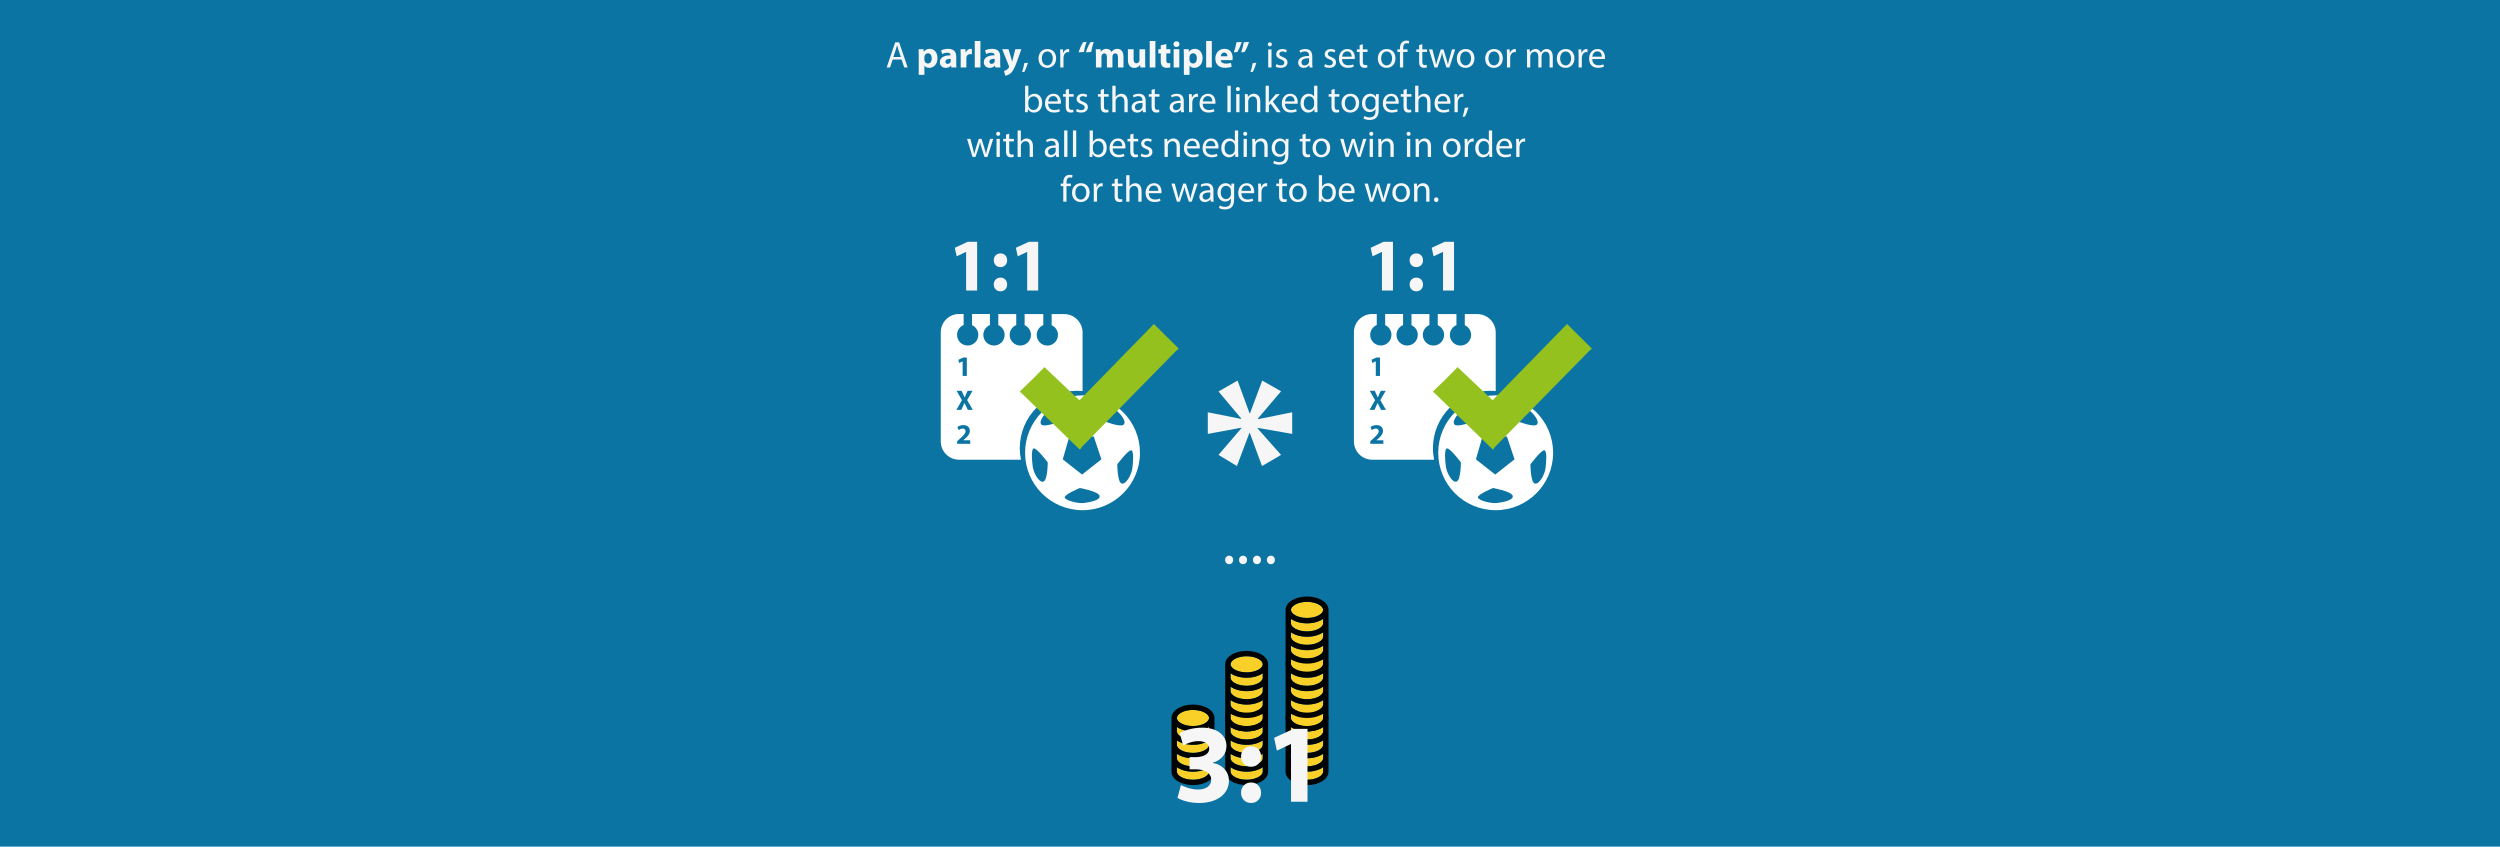 <?xml version="1.0" encoding="utf-8"?>
<!-- Generator: Adobe Illustrator 16.0.0, SVG Export Plug-In . SVG Version: 6.00 Build 0)  -->
<!DOCTYPE svg PUBLIC "-//W3C//DTD SVG 1.1//EN" "http://www.w3.org/Graphics/SVG/1.1/DTD/svg11.dtd">
<svg version="1.1" id="Layer_1" xmlns="http://www.w3.org/2000/svg" xmlns:xlink="http://www.w3.org/1999/xlink" x="0px" y="0px"
	 width="1004px" height="340px" viewBox="0 0 1004 340" enable-background="new 0 0 1004 340" xml:space="preserve">
<rect x="-25.883" y="-33.899" fill="#0B74A3" width="1060.448" height="409.479"/>
<g>
	<path fill="#F6F6F6" d="M492.011,224.867c0-0.998,0.675-1.699,1.62-1.699c0.944,0,1.592,0.701,1.592,1.699
		c0,0.973-0.62,1.701-1.619,1.701C492.659,226.568,492.011,225.84,492.011,224.867z"/>
	<path fill="#F6F6F6" d="M497.6,224.867c0-0.998,0.675-1.699,1.619-1.699s1.593,0.701,1.593,1.699c0,0.973-0.621,1.701-1.62,1.701
		C498.248,226.568,497.6,225.84,497.6,224.867z"/>
	<path fill="#F6F6F6" d="M503.189,224.867c0-0.998,0.674-1.699,1.619-1.699c0.943,0,1.592,0.701,1.592,1.699
		c0,0.973-0.621,1.701-1.619,1.701C503.836,226.568,503.189,225.84,503.189,224.867z"/>
	<path fill="#F6F6F6" d="M508.777,224.867c0-0.998,0.674-1.699,1.619-1.699s1.592,0.701,1.592,1.699
		c0,0.973-0.619,1.701-1.619,1.701C509.424,226.568,508.777,225.84,508.777,224.867z"/>
</g>
<g>
	<path fill="#F6F6F6" d="M358.483,23.917l-1.048,3.173h-1.347l3.428-10.089h1.572l3.443,10.089h-1.392l-1.078-3.173H358.483z
		 M361.792,22.899l-0.988-2.904c-0.225-0.659-0.374-1.257-0.524-1.841h-0.03c-0.15,0.599-0.314,1.212-0.509,1.826l-0.988,2.919
		H361.792z"/>
	<path fill="#F6F6F6" d="M368.962,22.226c0-0.958-0.03-1.781-0.06-2.455h1.976l0.105,1.018h0.03c0.539-0.778,1.377-1.183,2.44-1.183
		c1.602,0,3.039,1.392,3.039,3.727c0,2.665-1.691,3.922-3.323,3.922c-0.883,0-1.571-0.359-1.901-0.838h-0.03v3.638h-2.275V22.226z
		 M371.237,23.947c0,0.18,0.015,0.344,0.045,0.479c0.149,0.614,0.673,1.078,1.332,1.078c0.988,0,1.572-0.823,1.572-2.065
		c0-1.167-0.524-2.051-1.542-2.051c-0.644,0-1.212,0.479-1.362,1.153c-0.03,0.12-0.045,0.269-0.045,0.404V23.947z"/>
	<path fill="#F6F6F6" d="M382.075,27.09l-0.134-0.733h-0.045c-0.479,0.583-1.228,0.898-2.096,0.898
		c-1.482,0-2.365-1.078-2.365-2.245c0-1.901,1.707-2.814,4.296-2.799v-0.105c0-0.389-0.209-0.943-1.332-0.943
		c-0.749,0-1.542,0.254-2.021,0.554l-0.419-1.467c0.509-0.284,1.512-0.644,2.844-0.644c2.44,0,3.218,1.437,3.218,3.158v2.545
		c0,0.704,0.03,1.377,0.104,1.781H382.075z M381.806,23.632c-1.198-0.015-2.126,0.27-2.126,1.153c0,0.584,0.39,0.868,0.898,0.868
		c0.569,0,1.033-0.374,1.183-0.838c0.03-0.12,0.045-0.254,0.045-0.389V23.632z"/>
	<path fill="#F6F6F6" d="M385.817,22.181c0-1.078-0.03-1.781-0.06-2.41h1.961l0.075,1.347h0.06c0.375-1.063,1.272-1.512,1.976-1.512
		c0.209,0,0.314,0,0.479,0.03v2.141c-0.165-0.03-0.359-0.06-0.614-0.06c-0.838,0-1.407,0.449-1.557,1.153
		c-0.03,0.149-0.045,0.329-0.045,0.509v3.712h-2.275V22.181z"/>
	<path fill="#F6F6F6" d="M391.461,16.462h2.275V27.09h-2.275V16.462z"/>
	<path fill="#F6F6F6" d="M399.738,27.09l-0.134-0.733h-0.045c-0.479,0.583-1.228,0.898-2.096,0.898
		c-1.482,0-2.365-1.078-2.365-2.245c0-1.901,1.707-2.814,4.296-2.799v-0.105c0-0.389-0.209-0.943-1.332-0.943
		c-0.749,0-1.542,0.254-2.021,0.554l-0.419-1.467c0.509-0.284,1.512-0.644,2.844-0.644c2.44,0,3.218,1.437,3.218,3.158v2.545
		c0,0.704,0.03,1.377,0.104,1.781H399.738z M399.469,23.632c-1.198-0.015-2.126,0.27-2.126,1.153c0,0.584,0.39,0.868,0.898,0.868
		c0.569,0,1.033-0.374,1.183-0.838c0.03-0.12,0.045-0.254,0.045-0.389V23.632z"/>
	<path fill="#F6F6F6" d="M405.008,19.771l1.093,3.593c0.12,0.434,0.27,0.973,0.359,1.362h0.044c0.105-0.389,0.225-0.943,0.33-1.362
		l0.898-3.593h2.44l-1.707,4.82c-1.047,2.904-1.751,4.072-2.574,4.805c-0.793,0.688-1.632,0.928-2.201,1.003l-0.479-1.931
		c0.285-0.045,0.644-0.179,0.988-0.389c0.345-0.18,0.719-0.539,0.943-0.913c0.075-0.104,0.12-0.225,0.12-0.329
		c0-0.075-0.015-0.195-0.105-0.375l-2.679-6.691H405.008z"/>
	<path fill="#F6F6F6" d="M410.457,28.932c0.33-0.883,0.734-2.485,0.898-3.578l1.467-0.15c-0.344,1.272-1.003,2.934-1.422,3.638
		L410.457,28.932z"/>
	<path fill="#F6F6F6" d="M424.138,23.408c0,2.679-1.856,3.847-3.607,3.847c-1.961,0-3.473-1.437-3.473-3.727
		c0-2.425,1.587-3.847,3.592-3.847C422.731,19.681,424.138,21.192,424.138,23.408z M418.39,23.483c0,1.586,0.913,2.784,2.201,2.784
		c1.257,0,2.2-1.183,2.2-2.814c0-1.228-0.614-2.785-2.17-2.785S418.39,22.105,418.39,23.483z"/>
	<path fill="#F6F6F6" d="M425.8,22.105c0-0.853-0.015-1.586-0.06-2.26h1.153l0.045,1.422h0.06c0.33-0.973,1.123-1.587,2.006-1.587
		c0.15,0,0.255,0.015,0.375,0.045v1.243c-0.135-0.03-0.27-0.045-0.449-0.045c-0.928,0-1.586,0.703-1.766,1.691
		c-0.03,0.18-0.06,0.389-0.06,0.614v3.862H425.8V22.105z"/>
	<path fill="#F6F6F6" d="M433.165,21.013c0.464-1.467,1.108-2.934,1.796-4.057l1.377-0.12c-0.464,1.272-0.838,2.725-1.048,4.042
		L433.165,21.013z M436.084,21.013c0.464-1.467,1.108-2.934,1.796-4.057l1.377-0.12c-0.449,1.272-0.838,2.725-1.048,4.042
		L436.084,21.013z"/>
	<path fill="#F6F6F6" d="M440.125,22.105c0-0.913-0.03-1.691-0.06-2.335h1.916l0.105,0.988h0.045
		c0.314-0.464,0.958-1.152,2.215-1.152c0.943,0,1.691,0.479,2.006,1.242h0.03c0.27-0.374,0.599-0.673,0.943-0.883
		c0.404-0.24,0.853-0.359,1.392-0.359c1.407,0,2.47,0.988,2.47,3.173v4.311h-2.215v-3.982c0-1.063-0.344-1.676-1.078-1.676
		c-0.524,0-0.898,0.359-1.048,0.793c-0.06,0.165-0.09,0.404-0.09,0.583v4.281h-2.215v-4.102c0-0.928-0.33-1.557-1.048-1.557
		c-0.584,0-0.928,0.449-1.063,0.823c-0.075,0.18-0.09,0.389-0.09,0.569v4.266h-2.215V22.105z"/>
	<path fill="#F6F6F6" d="M459.9,24.74c0,0.958,0.03,1.736,0.06,2.35h-1.976l-0.105-1.033h-0.045
		c-0.284,0.449-0.973,1.197-2.29,1.197c-1.482,0-2.575-0.928-2.575-3.188v-4.296h2.29v3.937c0,1.063,0.344,1.707,1.138,1.707
		c0.629,0,0.988-0.435,1.138-0.793c0.06-0.135,0.075-0.314,0.075-0.494v-4.356h2.291V24.74z"/>
	<path fill="#F6F6F6" d="M461.726,16.462h2.275V27.09h-2.275V16.462z"/>
	<path fill="#F6F6F6" d="M468.388,17.675v2.096h1.631v1.677h-1.631v2.649c0,0.883,0.209,1.287,0.898,1.287
		c0.284,0,0.509-0.03,0.674-0.06l0.015,1.721c-0.299,0.12-0.838,0.195-1.482,0.195c-0.733,0-1.347-0.255-1.707-0.629
		c-0.419-0.434-0.628-1.138-0.628-2.17v-2.994h-0.973v-1.677h0.973v-1.586L468.388,17.675z"/>
	<path fill="#F6F6F6" d="M473.687,17.735c0,0.628-0.479,1.138-1.228,1.138c-0.718,0-1.197-0.509-1.183-1.138
		c-0.015-0.659,0.464-1.153,1.198-1.153S473.671,17.076,473.687,17.735z M471.336,27.09v-7.32h2.275v7.32H471.336z"/>
	<path fill="#F6F6F6" d="M475.438,22.226c0-0.958-0.03-1.781-0.06-2.455h1.976l0.105,1.018h0.03c0.539-0.778,1.377-1.183,2.44-1.183
		c1.602,0,3.039,1.392,3.039,3.727c0,2.665-1.691,3.922-3.323,3.922c-0.883,0-1.571-0.359-1.901-0.838h-0.03v3.638h-2.275V22.226z
		 M477.713,23.947c0,0.18,0.015,0.344,0.045,0.479c0.149,0.614,0.673,1.078,1.332,1.078c0.988,0,1.572-0.823,1.572-2.065
		c0-1.167-0.524-2.051-1.542-2.051c-0.644,0-1.212,0.479-1.362,1.153c-0.03,0.12-0.045,0.269-0.045,0.404V23.947z"/>
	<path fill="#F6F6F6" d="M484.389,16.462h2.275V27.09h-2.275V16.462z"/>
	<path fill="#F6F6F6" d="M490.257,24.156c0.075,0.943,1.003,1.392,2.065,1.392c0.778,0,1.407-0.104,2.021-0.299l0.299,1.542
		c-0.749,0.299-1.662,0.449-2.649,0.449c-2.485,0-3.907-1.437-3.907-3.728c0-1.856,1.152-3.907,3.697-3.907
		c2.365,0,3.263,1.841,3.263,3.652c0,0.389-0.045,0.733-0.075,0.898H490.257z M492.937,22.6c0-0.554-0.239-1.482-1.287-1.482
		c-0.958,0-1.347,0.868-1.407,1.482H492.937z"/>
	<path fill="#F6F6F6" d="M498.7,16.836c-0.464,1.467-1.123,2.934-1.796,4.057l-1.377,0.12c0.449-1.272,0.838-2.725,1.048-4.042
		L498.7,16.836z M501.619,16.836c-0.464,1.467-1.107,2.934-1.796,4.057l-1.377,0.12c0.449-1.272,0.838-2.725,1.048-4.042
		L501.619,16.836z"/>
	<path fill="#F6F6F6" d="M502.188,28.932c0.329-0.883,0.733-2.485,0.897-3.578l1.468-0.15c-0.345,1.272-1.003,2.934-1.423,3.638
		L502.188,28.932z"/>
	<path fill="#F6F6F6" d="M510.779,17.81c0.015,0.449-0.314,0.809-0.838,0.809c-0.464,0-0.794-0.359-0.794-0.809
		c0-0.464,0.345-0.823,0.823-0.823C510.465,16.986,510.779,17.346,510.779,17.81z M509.313,27.09v-7.245h1.317v7.245H509.313z"/>
	<path fill="#F6F6F6" d="M512.636,25.743c0.39,0.254,1.078,0.524,1.736,0.524c0.958,0,1.407-0.479,1.407-1.078
		c0-0.629-0.374-0.973-1.348-1.333c-1.302-0.464-1.916-1.183-1.916-2.051c0-1.167,0.943-2.125,2.5-2.125
		c0.733,0,1.377,0.209,1.781,0.449l-0.329,0.958c-0.284-0.18-0.809-0.419-1.481-0.419c-0.779,0-1.213,0.449-1.213,0.988
		c0,0.599,0.434,0.868,1.377,1.228c1.258,0.479,1.901,1.107,1.901,2.185c0,1.272-0.988,2.171-2.71,2.171
		c-0.793,0-1.526-0.195-2.035-0.494L512.636,25.743z"/>
	<path fill="#F6F6F6" d="M525.928,27.09l-0.104-0.913h-0.045c-0.404,0.569-1.183,1.078-2.216,1.078
		c-1.467,0-2.216-1.033-2.216-2.081c0-1.751,1.558-2.709,4.356-2.694v-0.15c0-0.599-0.165-1.676-1.646-1.676
		c-0.674,0-1.377,0.209-1.886,0.539l-0.3-0.868c0.599-0.389,1.467-0.644,2.38-0.644c2.216,0,2.755,1.512,2.755,2.964v2.709
		c0,0.628,0.029,1.242,0.119,1.736H525.928z M525.733,23.393c-1.438-0.03-3.069,0.225-3.069,1.631c0,0.854,0.569,1.258,1.243,1.258
		c0.942,0,1.541-0.599,1.751-1.213c0.045-0.135,0.075-0.284,0.075-0.419V23.393z"/>
	<path fill="#F6F6F6" d="M532.125,25.743c0.39,0.254,1.078,0.524,1.736,0.524c0.958,0,1.407-0.479,1.407-1.078
		c0-0.629-0.374-0.973-1.348-1.333c-1.302-0.464-1.916-1.183-1.916-2.051c0-1.167,0.943-2.125,2.5-2.125
		c0.733,0,1.377,0.209,1.781,0.449l-0.329,0.958c-0.284-0.18-0.809-0.419-1.481-0.419c-0.779,0-1.213,0.449-1.213,0.988
		c0,0.599,0.434,0.868,1.377,1.228c1.258,0.479,1.901,1.107,1.901,2.185c0,1.272-0.988,2.171-2.71,2.171
		c-0.793,0-1.526-0.195-2.035-0.494L532.125,25.743z"/>
	<path fill="#F6F6F6" d="M538.966,23.708c0.03,1.781,1.168,2.515,2.484,2.515c0.943,0,1.513-0.165,2.006-0.374l0.225,0.943
		c-0.464,0.209-1.257,0.449-2.409,0.449c-2.23,0-3.563-1.467-3.563-3.653c0-2.185,1.288-3.907,3.398-3.907
		c2.365,0,2.994,2.081,2.994,3.413c0,0.27-0.03,0.479-0.045,0.614H538.966z M542.828,22.764c0.015-0.838-0.345-2.14-1.826-2.14
		c-1.333,0-1.916,1.227-2.021,2.14H542.828z"/>
	<path fill="#F6F6F6" d="M547.319,17.765v2.081h1.886v1.003h-1.886v3.907c0,0.898,0.254,1.407,0.987,1.407
		c0.345,0,0.6-0.045,0.764-0.09l0.06,0.988c-0.254,0.104-0.658,0.18-1.167,0.18c-0.614,0-1.107-0.195-1.422-0.554
		c-0.375-0.389-0.509-1.033-0.509-1.886v-3.952h-1.123v-1.003h1.123v-1.736L547.319,17.765z"/>
	<path fill="#F6F6F6" d="M560.417,23.408c0,2.679-1.856,3.847-3.607,3.847c-1.961,0-3.474-1.437-3.474-3.727
		c0-2.425,1.587-3.847,3.593-3.847C559.01,19.681,560.417,21.192,560.417,23.408z M554.669,23.483c0,1.586,0.913,2.784,2.2,2.784
		c1.257,0,2.2-1.183,2.2-2.814c0-1.228-0.613-2.785-2.17-2.785C555.342,20.668,554.669,22.105,554.669,23.483z"/>
	<path fill="#F6F6F6" d="M562.213,27.09v-6.242h-1.018v-1.003h1.018v-0.344c0-1.018,0.225-1.946,0.838-2.53
		c0.494-0.479,1.153-0.673,1.767-0.673c0.464,0,0.868,0.104,1.123,0.209l-0.18,1.018c-0.195-0.09-0.465-0.165-0.839-0.165
		c-1.122,0-1.407,0.988-1.407,2.096v0.389h1.752v1.003h-1.752v6.242H562.213z"/>
	<path fill="#F6F6F6" d="M571.21,17.765v2.081h1.886v1.003h-1.886v3.907c0,0.898,0.254,1.407,0.987,1.407
		c0.345,0,0.6-0.045,0.764-0.09l0.06,0.988c-0.254,0.104-0.658,0.18-1.167,0.18c-0.614,0-1.107-0.195-1.422-0.554
		c-0.375-0.389-0.509-1.033-0.509-1.886v-3.952H568.8v-1.003h1.123v-1.736L571.21,17.765z"/>
	<path fill="#F6F6F6" d="M575.235,19.845l0.958,3.683c0.21,0.808,0.404,1.557,0.539,2.305h0.045
		c0.165-0.733,0.404-1.512,0.644-2.291l1.183-3.697h1.108l1.122,3.623c0.27,0.868,0.479,1.632,0.644,2.365h0.045
		c0.12-0.733,0.314-1.497,0.554-2.35l1.033-3.638h1.303l-2.336,7.245h-1.197l-1.107-3.458c-0.255-0.808-0.464-1.527-0.644-2.38
		h-0.03c-0.18,0.868-0.404,1.617-0.658,2.395l-1.168,3.443h-1.197l-2.186-7.245H575.235z"/>
	<path fill="#F6F6F6" d="M592.137,23.408c0,2.679-1.856,3.847-3.607,3.847c-1.961,0-3.474-1.437-3.474-3.727
		c0-2.425,1.587-3.847,3.593-3.847C590.729,19.681,592.137,21.192,592.137,23.408z M586.389,23.483c0,1.586,0.913,2.784,2.2,2.784
		c1.257,0,2.2-1.183,2.2-2.814c0-1.228-0.613-2.785-2.17-2.785C587.062,20.668,586.389,22.105,586.389,23.483z"/>
	<path fill="#F6F6F6" d="M603.528,23.408c0,2.679-1.856,3.847-3.607,3.847c-1.961,0-3.474-1.437-3.474-3.727
		c0-2.425,1.587-3.847,3.593-3.847C602.121,19.681,603.528,21.192,603.528,23.408z M597.78,23.483c0,1.586,0.913,2.784,2.2,2.784
		c1.257,0,2.2-1.183,2.2-2.814c0-1.228-0.613-2.785-2.17-2.785C598.453,20.668,597.78,22.105,597.78,23.483z"/>
	<path fill="#F6F6F6" d="M605.189,22.105c0-0.853-0.015-1.586-0.06-2.26h1.152l0.045,1.422h0.06
		c0.329-0.973,1.123-1.587,2.006-1.587c0.149,0,0.255,0.015,0.374,0.045v1.243c-0.135-0.03-0.27-0.045-0.448-0.045
		c-0.929,0-1.587,0.703-1.767,1.691c-0.03,0.18-0.061,0.389-0.061,0.614v3.862h-1.302V22.105z"/>
	<path fill="#F6F6F6" d="M613.258,21.806c0-0.748-0.015-1.362-0.06-1.961h1.152l0.06,1.168h0.045
		c0.404-0.689,1.078-1.333,2.275-1.333c0.988,0,1.736,0.599,2.051,1.452h0.03c0.225-0.404,0.509-0.719,0.808-0.943
		c0.435-0.329,0.913-0.509,1.603-0.509c0.958,0,2.38,0.629,2.38,3.144v4.266h-1.288v-4.102c0-1.392-0.509-2.23-1.571-2.23
		c-0.748,0-1.332,0.554-1.557,1.198c-0.06,0.18-0.104,0.419-0.104,0.659v4.476h-1.288V22.75c0-1.153-0.509-1.991-1.512-1.991
		c-0.823,0-1.422,0.659-1.632,1.317c-0.074,0.195-0.104,0.419-0.104,0.644v4.371h-1.287V21.806z"/>
	<path fill="#F6F6F6" d="M632.299,23.408c0,2.679-1.856,3.847-3.607,3.847c-1.961,0-3.474-1.437-3.474-3.727
		c0-2.425,1.587-3.847,3.593-3.847C630.892,19.681,632.299,21.192,632.299,23.408z M626.551,23.483c0,1.586,0.913,2.784,2.2,2.784
		c1.257,0,2.2-1.183,2.2-2.814c0-1.228-0.613-2.785-2.17-2.785C627.224,20.668,626.551,22.105,626.551,23.483z"/>
	<path fill="#F6F6F6" d="M633.96,22.105c0-0.853-0.015-1.586-0.06-2.26h1.152l0.045,1.422h0.06c0.329-0.973,1.123-1.587,2.006-1.587
		c0.149,0,0.255,0.015,0.374,0.045v1.243c-0.135-0.03-0.27-0.045-0.448-0.045c-0.929,0-1.587,0.703-1.767,1.691
		c-0.03,0.18-0.06,0.389-0.06,0.614v3.862h-1.303V22.105z"/>
	<path fill="#F6F6F6" d="M639.438,23.708c0.03,1.781,1.168,2.515,2.484,2.515c0.943,0,1.513-0.165,2.006-0.374l0.225,0.943
		c-0.464,0.209-1.257,0.449-2.409,0.449c-2.23,0-3.563-1.467-3.563-3.653c0-2.185,1.288-3.907,3.398-3.907
		c2.365,0,2.994,2.081,2.994,3.413c0,0.27-0.03,0.479-0.045,0.614H639.438z M643.301,22.764c0.015-0.838-0.345-2.14-1.826-2.14
		c-1.333,0-1.916,1.227-2.021,2.14H643.301z"/>
	<path fill="#F6F6F6" d="M411.624,45.054c0.03-0.494,0.06-1.228,0.06-1.871v-8.757h1.302v4.551h0.03
		c0.464-0.809,1.302-1.333,2.47-1.333c1.796,0,3.068,1.497,3.053,3.697c0,2.59-1.631,3.877-3.248,3.877
		c-1.048,0-1.886-0.404-2.425-1.362h-0.045l-0.06,1.197H411.624z M412.986,42.15c0,0.165,0.03,0.329,0.06,0.479
		c0.254,0.913,1.018,1.542,1.976,1.542c1.377,0,2.201-1.123,2.201-2.784c0-1.452-0.749-2.694-2.156-2.694
		c-0.898,0-1.736,0.614-2.006,1.617c-0.03,0.15-0.075,0.329-0.075,0.539V42.15z"/>
	<path fill="#F6F6F6" d="M420.935,41.671c0.03,1.781,1.167,2.515,2.485,2.515c0.943,0,1.512-0.165,2.006-0.374l0.225,0.943
		c-0.464,0.209-1.257,0.449-2.41,0.449c-2.23,0-3.563-1.467-3.563-3.653c0-2.185,1.287-3.907,3.398-3.907
		c2.365,0,2.994,2.081,2.994,3.413c0,0.27-0.03,0.479-0.045,0.614H420.935z M424.797,40.728c0.015-0.838-0.344-2.141-1.826-2.141
		c-1.332,0-1.916,1.228-2.021,2.141H424.797z"/>
	<path fill="#F6F6F6" d="M429.288,35.728v2.081h1.886v1.003h-1.886v3.907c0,0.898,0.255,1.407,0.988,1.407
		c0.344,0,0.599-0.045,0.763-0.09l0.06,0.988c-0.254,0.104-0.659,0.18-1.167,0.18c-0.614,0-1.108-0.195-1.422-0.554
		C428.135,44.26,428,43.617,428,42.764v-3.952h-1.123v-1.003H428v-1.736L429.288,35.728z"/>
	<path fill="#F6F6F6" d="M432.476,43.707c0.389,0.254,1.078,0.524,1.736,0.524c0.958,0,1.407-0.479,1.407-1.078
		c0-0.629-0.375-0.973-1.347-1.333c-1.302-0.464-1.916-1.183-1.916-2.051c0-1.167,0.943-2.125,2.5-2.125
		c0.734,0,1.377,0.209,1.781,0.449l-0.329,0.958c-0.284-0.18-0.808-0.419-1.482-0.419c-0.778,0-1.212,0.449-1.212,0.988
		c0,0.599,0.434,0.868,1.377,1.228c1.257,0.479,1.901,1.107,1.901,2.185c0,1.272-0.988,2.171-2.709,2.171
		c-0.793,0-1.527-0.195-2.036-0.494L432.476,43.707z"/>
	<path fill="#F6F6F6" d="M443.343,35.728v2.081h1.886v1.003h-1.886v3.907c0,0.898,0.255,1.407,0.988,1.407
		c0.344,0,0.599-0.045,0.763-0.09l0.06,0.988c-0.254,0.104-0.659,0.18-1.167,0.18c-0.614,0-1.108-0.195-1.422-0.554
		c-0.374-0.389-0.509-1.033-0.509-1.886v-3.952h-1.123v-1.003h1.123v-1.736L443.343,35.728z"/>
	<path fill="#F6F6F6" d="M446.712,34.426h1.317v4.521h0.03c0.209-0.374,0.539-0.704,0.943-0.928
		c0.389-0.225,0.854-0.375,1.347-0.375c0.973,0,2.53,0.599,2.53,3.099v4.311h-1.317v-4.161c0-1.168-0.435-2.156-1.677-2.156
		c-0.853,0-1.527,0.599-1.766,1.317c-0.075,0.18-0.09,0.374-0.09,0.628v4.371h-1.317V34.426z"/>
	<path fill="#F6F6F6" d="M459.031,45.054l-0.105-0.913h-0.045c-0.404,0.569-1.183,1.078-2.215,1.078
		c-1.467,0-2.215-1.033-2.215-2.081c0-1.751,1.557-2.709,4.356-2.694v-0.15c0-0.599-0.165-1.676-1.646-1.676
		c-0.674,0-1.377,0.209-1.886,0.539l-0.299-0.868c0.599-0.389,1.467-0.644,2.38-0.644c2.215,0,2.754,1.512,2.754,2.964v2.709
		c0,0.628,0.03,1.242,0.12,1.736H459.031z M458.836,41.356c-1.437-0.03-3.068,0.225-3.068,1.631c0,0.854,0.569,1.258,1.242,1.258
		c0.943,0,1.542-0.599,1.751-1.213c0.045-0.134,0.075-0.284,0.075-0.419V41.356z"/>
	<path fill="#F6F6F6" d="M463.761,35.728v2.081h1.886v1.003h-1.886v3.907c0,0.898,0.255,1.407,0.988,1.407
		c0.344,0,0.599-0.045,0.763-0.09l0.06,0.988c-0.254,0.104-0.659,0.18-1.167,0.18c-0.614,0-1.108-0.195-1.422-0.554
		c-0.374-0.389-0.509-1.033-0.509-1.886v-3.952h-1.123v-1.003h1.123v-1.736L463.761,35.728z"/>
	<path fill="#F6F6F6" d="M474.315,45.054l-0.105-0.913h-0.045c-0.404,0.569-1.183,1.078-2.215,1.078
		c-1.467,0-2.215-1.033-2.215-2.081c0-1.751,1.557-2.709,4.356-2.694v-0.15c0-0.599-0.165-1.676-1.646-1.676
		c-0.674,0-1.377,0.209-1.886,0.539l-0.299-0.868c0.599-0.389,1.467-0.644,2.38-0.644c2.215,0,2.754,1.512,2.754,2.964v2.709
		c0,0.628,0.03,1.242,0.12,1.736H474.315z M474.12,41.356c-1.437-0.03-3.068,0.225-3.068,1.631c0,0.854,0.569,1.258,1.242,1.258
		c0.943,0,1.542-0.599,1.751-1.213c0.045-0.134,0.075-0.284,0.075-0.419V41.356z"/>
	<path fill="#F6F6F6" d="M477.518,40.069c0-0.853-0.015-1.586-0.06-2.26h1.153l0.045,1.422h0.06c0.33-0.973,1.123-1.587,2.006-1.587
		c0.15,0,0.255,0.015,0.375,0.045v1.243c-0.135-0.03-0.27-0.045-0.449-0.045c-0.928,0-1.586,0.703-1.766,1.691
		c-0.03,0.18-0.06,0.389-0.06,0.614v3.862h-1.302V40.069z"/>
	<path fill="#F6F6F6" d="M482.997,41.671c0.03,1.781,1.167,2.515,2.485,2.515c0.943,0,1.512-0.165,2.006-0.374l0.225,0.943
		c-0.464,0.209-1.257,0.449-2.41,0.449c-2.23,0-3.563-1.467-3.563-3.653c0-2.185,1.287-3.907,3.398-3.907
		c2.365,0,2.994,2.081,2.994,3.413c0,0.27-0.03,0.479-0.045,0.614H482.997z M486.859,40.728c0.015-0.838-0.344-2.141-1.826-2.141
		c-1.332,0-1.916,1.228-2.021,2.141H486.859z"/>
	<path fill="#F6F6F6" d="M492.937,34.426h1.317v10.628h-1.317V34.426z"/>
	<path fill="#F6F6F6" d="M497.936,35.773c0.015,0.449-0.314,0.809-0.838,0.809c-0.464,0-0.793-0.359-0.793-0.809
		c0-0.464,0.344-0.823,0.823-0.823C497.622,34.95,497.936,35.309,497.936,35.773z M496.469,45.054v-7.245h1.317v7.245H496.469z"/>
	<path fill="#F6F6F6" d="M499.972,39.77c0-0.748-0.015-1.362-0.06-1.961h1.167l0.075,1.198h0.03
		c0.359-0.688,1.198-1.362,2.395-1.362c1.003,0,2.56,0.599,2.56,3.083v4.326h-1.317v-4.176c0-1.167-0.435-2.141-1.677-2.141
		c-0.868,0-1.542,0.614-1.766,1.347c-0.06,0.165-0.09,0.389-0.09,0.614v4.356h-1.317V39.77z"/>
	<path fill="#F6F6F6" d="M509.581,41.132h0.03c0.18-0.254,0.435-0.569,0.644-0.823l2.126-2.5h1.587l-2.8,2.979l3.188,4.266h-1.602
		l-2.5-3.473l-0.674,0.749v2.724h-1.302V34.426h1.302V41.132z"/>
	<path fill="#F6F6F6" d="M516.033,41.671c0.03,1.781,1.168,2.515,2.485,2.515c0.942,0,1.512-0.165,2.005-0.374l0.225,0.943
		c-0.464,0.209-1.257,0.449-2.409,0.449c-2.23,0-3.563-1.467-3.563-3.653c0-2.185,1.288-3.907,3.398-3.907
		c2.365,0,2.994,2.081,2.994,3.413c0,0.27-0.03,0.479-0.045,0.614H516.033z M519.896,40.728c0.015-0.838-0.345-2.141-1.826-2.141
		c-1.333,0-1.916,1.228-2.021,2.141H519.896z"/>
	<path fill="#F6F6F6" d="M529.056,34.426v8.757c0,0.644,0.015,1.377,0.06,1.871h-1.183l-0.06-1.257h-0.029
		c-0.404,0.808-1.288,1.422-2.471,1.422c-1.751,0-3.099-1.482-3.099-3.682c-0.015-2.41,1.482-3.892,3.249-3.892
		c1.107,0,1.855,0.524,2.186,1.108h0.029v-4.326H529.056z M527.738,40.758c0-0.165-0.015-0.389-0.06-0.554
		c-0.194-0.838-0.913-1.527-1.901-1.527c-1.362,0-2.17,1.198-2.17,2.799c0,1.467,0.718,2.68,2.141,2.68
		c0.883,0,1.691-0.584,1.931-1.572c0.045-0.18,0.06-0.359,0.06-0.569V40.758z"/>
	<path fill="#F6F6F6" d="M536.002,35.728v2.081h1.886v1.003h-1.886v3.907c0,0.898,0.254,1.407,0.987,1.407
		c0.345,0,0.6-0.045,0.764-0.09l0.06,0.988c-0.254,0.104-0.658,0.18-1.167,0.18c-0.614,0-1.107-0.195-1.422-0.554
		c-0.375-0.389-0.509-1.033-0.509-1.886v-3.952h-1.123v-1.003h1.123v-1.736L536.002,35.728z"/>
	<path fill="#F6F6F6" d="M545.837,41.372c0,2.679-1.856,3.847-3.607,3.847c-1.961,0-3.474-1.437-3.474-3.727
		c0-2.425,1.587-3.847,3.593-3.847C544.43,37.644,545.837,39.156,545.837,41.372z M540.089,41.446c0,1.586,0.913,2.784,2.2,2.784
		c1.257,0,2.2-1.183,2.2-2.814c0-1.228-0.613-2.785-2.17-2.785C540.762,38.632,540.089,40.069,540.089,41.446z"/>
	<path fill="#F6F6F6" d="M553.74,37.809c-0.03,0.524-0.061,1.108-0.061,1.991v4.206c0,1.662-0.329,2.68-1.032,3.308
		c-0.704,0.659-1.722,0.868-2.635,0.868c-0.868,0-1.826-0.209-2.41-0.599l0.329-1.003c0.479,0.299,1.228,0.569,2.126,0.569
		c1.348,0,2.335-0.704,2.335-2.53v-0.808h-0.029c-0.404,0.673-1.183,1.212-2.306,1.212c-1.796,0-3.084-1.527-3.084-3.533
		c0-2.455,1.603-3.847,3.264-3.847c1.258,0,1.946,0.659,2.261,1.257h0.029l0.061-1.093H553.74z M552.378,40.668
		c0-0.225-0.015-0.419-0.075-0.599c-0.239-0.763-0.883-1.392-1.841-1.392c-1.258,0-2.155,1.063-2.155,2.74
		c0,1.422,0.718,2.604,2.141,2.604c0.808,0,1.541-0.509,1.826-1.347c0.074-0.225,0.104-0.479,0.104-0.704V40.668z"/>
	<path fill="#F6F6F6" d="M556.6,41.671c0.03,1.781,1.168,2.515,2.485,2.515c0.942,0,1.512-0.165,2.005-0.374l0.225,0.943
		c-0.464,0.209-1.257,0.449-2.409,0.449c-2.23,0-3.563-1.467-3.563-3.653c0-2.185,1.288-3.907,3.398-3.907
		c2.365,0,2.994,2.081,2.994,3.413c0,0.27-0.03,0.479-0.045,0.614H556.6z M560.462,40.728c0.015-0.838-0.345-2.141-1.826-2.141
		c-1.333,0-1.916,1.228-2.021,2.141H560.462z"/>
	<path fill="#F6F6F6" d="M564.953,35.728v2.081h1.886v1.003h-1.886v3.907c0,0.898,0.254,1.407,0.987,1.407
		c0.345,0,0.6-0.045,0.764-0.09l0.06,0.988c-0.254,0.104-0.658,0.18-1.167,0.18c-0.614,0-1.107-0.195-1.422-0.554
		c-0.375-0.389-0.509-1.033-0.509-1.886v-3.952h-1.123v-1.003h1.123v-1.736L564.953,35.728z"/>
	<path fill="#F6F6F6" d="M568.32,34.426h1.317v4.521h0.029c0.21-0.374,0.539-0.704,0.943-0.928c0.39-0.225,0.854-0.375,1.348-0.375
		c0.973,0,2.529,0.599,2.529,3.099v4.311h-1.317v-4.161c0-1.168-0.434-2.156-1.676-2.156c-0.854,0-1.527,0.599-1.767,1.317
		c-0.075,0.18-0.09,0.374-0.09,0.628v4.371h-1.317V34.426z"/>
	<path fill="#F6F6F6" d="M577.362,41.671c0.03,1.781,1.168,2.515,2.484,2.515c0.943,0,1.513-0.165,2.006-0.374l0.225,0.943
		c-0.464,0.209-1.257,0.449-2.409,0.449c-2.23,0-3.563-1.467-3.563-3.653c0-2.185,1.288-3.907,3.398-3.907
		c2.365,0,2.994,2.081,2.994,3.413c0,0.27-0.03,0.479-0.045,0.614H577.362z M581.225,40.728c0.015-0.838-0.345-2.141-1.826-2.141
		c-1.333,0-1.916,1.228-2.021,2.141H581.225z"/>
	<path fill="#F6F6F6" d="M584.128,40.069c0-0.853-0.015-1.586-0.06-2.26h1.152l0.045,1.422h0.06
		c0.329-0.973,1.123-1.587,2.006-1.587c0.149,0,0.255,0.015,0.374,0.045v1.243c-0.135-0.03-0.27-0.045-0.448-0.045
		c-0.929,0-1.587,0.703-1.767,1.691c-0.03,0.18-0.06,0.389-0.06,0.614v3.862h-1.303V40.069z"/>
	<path fill="#F6F6F6" d="M587.376,46.895c0.329-0.883,0.733-2.485,0.898-3.578l1.467-0.15c-0.344,1.272-1.003,2.934-1.422,3.638
		L587.376,46.895z"/>
	<path fill="#F6F6F6" d="M389.717,55.772l0.958,3.683c0.209,0.808,0.404,1.557,0.539,2.305h0.045
		c0.165-0.733,0.404-1.512,0.644-2.291l1.183-3.697h1.107l1.123,3.623c0.27,0.868,0.479,1.632,0.644,2.365h0.044
		c0.12-0.733,0.314-1.497,0.554-2.35l1.033-3.638h1.302l-2.335,7.245h-1.198l-1.107-3.458c-0.254-0.808-0.464-1.527-0.644-2.38
		h-0.03c-0.18,0.868-0.404,1.617-0.659,2.395l-1.167,3.443h-1.197l-2.186-7.245H389.717z"/>
	<path fill="#F6F6F6" d="M401.677,53.736c0.015,0.449-0.314,0.809-0.838,0.809c-0.464,0-0.793-0.359-0.793-0.809
		c0-0.464,0.344-0.823,0.823-0.823C401.363,52.913,401.677,53.272,401.677,53.736z M400.21,63.017v-7.245h1.317v7.245H400.21z"/>
	<path fill="#F6F6F6" d="M405.299,53.691v2.081h1.886v1.003h-1.886v3.907c0,0.898,0.255,1.407,0.988,1.407
		c0.344,0,0.599-0.045,0.763-0.09l0.06,0.988c-0.254,0.104-0.659,0.18-1.167,0.18c-0.614,0-1.108-0.195-1.422-0.554
		c-0.374-0.389-0.509-1.033-0.509-1.886v-3.952h-1.123v-1.003h1.123v-1.736L405.299,53.691z"/>
	<path fill="#F6F6F6" d="M408.667,52.389h1.317v4.521h0.03c0.209-0.374,0.539-0.704,0.943-0.928
		c0.389-0.225,0.854-0.375,1.347-0.375c0.973,0,2.53,0.599,2.53,3.099v4.311h-1.317v-4.161c0-1.168-0.434-2.156-1.677-2.156
		c-0.853,0-1.527,0.599-1.766,1.317c-0.075,0.18-0.09,0.374-0.09,0.628v4.371h-1.317V52.389z"/>
	<path fill="#F6F6F6" d="M424.161,63.017l-0.105-0.913h-0.045c-0.404,0.569-1.183,1.078-2.215,1.078
		c-1.467,0-2.215-1.033-2.215-2.081c0-1.751,1.557-2.709,4.356-2.694v-0.15c0-0.599-0.165-1.676-1.646-1.676
		c-0.674,0-1.377,0.209-1.886,0.539l-0.299-0.868c0.599-0.389,1.467-0.644,2.38-0.644c2.215,0,2.754,1.512,2.754,2.964v2.709
		c0,0.628,0.03,1.242,0.12,1.736H424.161z M423.966,59.32c-1.437-0.03-3.068,0.225-3.068,1.631c0,0.854,0.569,1.258,1.242,1.258
		c0.943,0,1.542-0.599,1.751-1.213c0.045-0.135,0.075-0.284,0.075-0.419V59.32z"/>
	<path fill="#F6F6F6" d="M427.364,52.389h1.317v10.628h-1.317V52.389z"/>
	<path fill="#F6F6F6" d="M430.897,52.389h1.317v10.628h-1.317V52.389z"/>
	<path fill="#F6F6F6" d="M437.543,63.017c0.03-0.494,0.06-1.228,0.06-1.871v-8.757h1.302v4.551h0.03
		c0.464-0.809,1.302-1.333,2.47-1.333c1.796,0,3.068,1.497,3.053,3.697c0,2.59-1.631,3.877-3.248,3.877
		c-1.048,0-1.886-0.404-2.425-1.362h-0.045l-0.06,1.198H437.543z M438.905,60.113c0,0.165,0.03,0.329,0.06,0.479
		c0.254,0.913,1.018,1.542,1.976,1.542c1.377,0,2.201-1.123,2.201-2.784c0-1.452-0.749-2.694-2.156-2.694
		c-0.898,0-1.736,0.614-2.006,1.617c-0.03,0.15-0.075,0.329-0.075,0.539V60.113z"/>
	<path fill="#F6F6F6" d="M446.854,59.634c0.03,1.781,1.167,2.515,2.485,2.515c0.943,0,1.512-0.165,2.006-0.374l0.225,0.943
		c-0.464,0.209-1.257,0.449-2.41,0.449c-2.23,0-3.563-1.467-3.563-3.653c0-2.185,1.287-3.907,3.398-3.907
		c2.365,0,2.994,2.081,2.994,3.413c0,0.27-0.03,0.479-0.045,0.614H446.854z M450.715,58.691c0.015-0.838-0.344-2.14-1.826-2.14
		c-1.332,0-1.916,1.227-2.021,2.14H450.715z"/>
	<path fill="#F6F6F6" d="M455.206,53.691v2.081h1.886v1.003h-1.886v3.907c0,0.898,0.255,1.407,0.988,1.407
		c0.344,0,0.599-0.045,0.763-0.09l0.06,0.988c-0.254,0.104-0.659,0.18-1.167,0.18c-0.614,0-1.108-0.195-1.422-0.554
		c-0.374-0.389-0.509-1.033-0.509-1.886v-3.952h-1.123v-1.003h1.123v-1.736L455.206,53.691z"/>
	<path fill="#F6F6F6" d="M458.395,61.67c0.389,0.254,1.078,0.524,1.736,0.524c0.958,0,1.407-0.479,1.407-1.078
		c0-0.629-0.375-0.973-1.347-1.333c-1.302-0.464-1.916-1.183-1.916-2.051c0-1.167,0.943-2.125,2.5-2.125
		c0.734,0,1.377,0.209,1.781,0.449l-0.329,0.958c-0.284-0.18-0.808-0.419-1.482-0.419c-0.778,0-1.212,0.449-1.212,0.988
		c0,0.599,0.434,0.868,1.377,1.228c1.257,0.479,1.901,1.107,1.901,2.185c0,1.272-0.988,2.171-2.709,2.171
		c-0.793,0-1.527-0.195-2.036-0.494L458.395,61.67z"/>
	<path fill="#F6F6F6" d="M467.676,57.733c0-0.748-0.015-1.362-0.06-1.961h1.167l0.075,1.198h0.03
		c0.359-0.688,1.198-1.362,2.395-1.362c1.003,0,2.56,0.599,2.56,3.083v4.326h-1.317v-4.176c0-1.167-0.435-2.141-1.677-2.141
		c-0.868,0-1.542,0.614-1.766,1.347c-0.06,0.165-0.09,0.389-0.09,0.614v4.356h-1.317V57.733z"/>
	<path fill="#F6F6F6" d="M476.717,59.634c0.03,1.781,1.167,2.515,2.485,2.515c0.943,0,1.512-0.165,2.006-0.374l0.225,0.943
		c-0.464,0.209-1.257,0.449-2.41,0.449c-2.23,0-3.563-1.467-3.563-3.653c0-2.185,1.287-3.907,3.398-3.907
		c2.365,0,2.994,2.081,2.994,3.413c0,0.27-0.03,0.479-0.045,0.614H476.717z M480.579,58.691c0.015-0.838-0.344-2.14-1.826-2.14
		c-1.332,0-1.916,1.227-2.021,2.14H480.579z"/>
	<path fill="#F6F6F6" d="M484.216,59.634c0.03,1.781,1.167,2.515,2.485,2.515c0.943,0,1.512-0.165,2.006-0.374l0.225,0.943
		c-0.464,0.209-1.257,0.449-2.41,0.449c-2.23,0-3.563-1.467-3.563-3.653c0-2.185,1.287-3.907,3.398-3.907
		c2.365,0,2.994,2.081,2.994,3.413c0,0.27-0.03,0.479-0.045,0.614H484.216z M488.078,58.691c0.015-0.838-0.344-2.14-1.826-2.14
		c-1.332,0-1.916,1.227-2.021,2.14H488.078z"/>
	<path fill="#F6F6F6" d="M497.239,52.389v8.757c0,0.644,0.015,1.377,0.06,1.871h-1.183l-0.06-1.257h-0.03
		c-0.404,0.808-1.287,1.422-2.47,1.422c-1.751,0-3.099-1.482-3.099-3.682c-0.015-2.41,1.482-3.892,3.248-3.892
		c1.108,0,1.856,0.524,2.186,1.108h0.03v-4.326H497.239z M495.922,58.721c0-0.165-0.015-0.389-0.06-0.554
		c-0.195-0.838-0.913-1.527-1.901-1.527c-1.362,0-2.171,1.198-2.171,2.799c0,1.467,0.719,2.68,2.141,2.68
		c0.883,0,1.691-0.584,1.931-1.572c0.045-0.18,0.06-0.359,0.06-0.569V58.721z"/>
	<path fill="#F6F6F6" d="M500.892,53.736c0.015,0.449-0.314,0.809-0.838,0.809c-0.464,0-0.793-0.359-0.793-0.809
		c0-0.464,0.344-0.823,0.823-0.823C500.578,52.913,500.892,53.272,500.892,53.736z M499.425,63.017v-7.245h1.317v7.245H499.425z"/>
	<path fill="#F6F6F6" d="M502.928,57.733c0-0.748-0.015-1.362-0.06-1.961h1.167l0.075,1.198h0.03
		c0.358-0.688,1.197-1.362,2.395-1.362c1.003,0,2.56,0.599,2.56,3.083v4.326h-1.317v-4.176c0-1.167-0.434-2.141-1.676-2.141
		c-0.869,0-1.542,0.614-1.767,1.347c-0.061,0.165-0.09,0.389-0.09,0.614v4.356h-1.317V57.733z"/>
	<path fill="#F6F6F6" d="M517.478,55.772c-0.03,0.524-0.061,1.108-0.061,1.991v4.206c0,1.662-0.329,2.68-1.032,3.308
		c-0.704,0.659-1.722,0.868-2.635,0.868c-0.868,0-1.826-0.209-2.41-0.599l0.329-1.003c0.479,0.299,1.228,0.569,2.126,0.569
		c1.348,0,2.335-0.704,2.335-2.53v-0.808h-0.029c-0.404,0.673-1.183,1.212-2.306,1.212c-1.796,0-3.084-1.527-3.084-3.533
		c0-2.455,1.603-3.847,3.264-3.847c1.258,0,1.946,0.659,2.261,1.257h0.029l0.061-1.093H517.478z M516.115,58.631
		c0-0.225-0.015-0.419-0.075-0.599c-0.239-0.763-0.883-1.392-1.841-1.392c-1.258,0-2.155,1.063-2.155,2.74
		c0,1.422,0.718,2.604,2.141,2.604c0.808,0,1.541-0.509,1.826-1.347c0.074-0.225,0.104-0.479,0.104-0.704V58.631z"/>
	<path fill="#F6F6F6" d="M524.363,53.691v2.081h1.886v1.003h-1.886v3.907c0,0.898,0.254,1.407,0.987,1.407
		c0.345,0,0.6-0.045,0.764-0.09l0.06,0.988c-0.254,0.104-0.658,0.18-1.167,0.18c-0.614,0-1.107-0.195-1.422-0.554
		c-0.375-0.389-0.509-1.033-0.509-1.886v-3.952h-1.123v-1.003h1.123v-1.736L524.363,53.691z"/>
	<path fill="#F6F6F6" d="M534.198,59.335c0,2.679-1.856,3.847-3.607,3.847c-1.961,0-3.474-1.437-3.474-3.727
		c0-2.425,1.587-3.847,3.593-3.847C532.791,55.607,534.198,57.119,534.198,59.335z M528.45,59.41c0,1.586,0.913,2.784,2.2,2.784
		c1.257,0,2.2-1.183,2.2-2.814c0-1.228-0.613-2.785-2.17-2.785C529.123,56.595,528.45,58.032,528.45,59.41z"/>
	<path fill="#F6F6F6" d="M539.557,55.772l0.958,3.683c0.21,0.808,0.404,1.557,0.539,2.305h0.045
		c0.165-0.733,0.404-1.512,0.644-2.291l1.183-3.697h1.108l1.122,3.623c0.27,0.868,0.479,1.632,0.644,2.365h0.045
		c0.12-0.733,0.314-1.497,0.554-2.35l1.033-3.638h1.303l-2.336,7.245H545.2l-1.107-3.458c-0.255-0.808-0.464-1.527-0.644-2.38h-0.03
		c-0.18,0.868-0.404,1.617-0.658,2.395l-1.168,3.443h-1.197l-2.186-7.245H539.557z"/>
	<path fill="#F6F6F6" d="M551.518,53.736c0.015,0.449-0.314,0.809-0.838,0.809c-0.464,0-0.794-0.359-0.794-0.809
		c0-0.464,0.345-0.823,0.823-0.823C551.203,52.913,551.518,53.272,551.518,53.736z M550.051,63.017v-7.245h1.317v7.245H550.051z"/>
	<path fill="#F6F6F6" d="M553.553,57.733c0-0.748-0.015-1.362-0.06-1.961h1.167l0.075,1.198h0.03
		c0.358-0.688,1.197-1.362,2.395-1.362c1.003,0,2.56,0.599,2.56,3.083v4.326h-1.317v-4.176c0-1.167-0.434-2.141-1.676-2.141
		c-0.869,0-1.542,0.614-1.767,1.347c-0.061,0.165-0.09,0.389-0.09,0.614v4.356h-1.317V57.733z"/>
	<path fill="#F6F6F6" d="M566.501,53.736c0.015,0.449-0.314,0.809-0.838,0.809c-0.464,0-0.794-0.359-0.794-0.809
		c0-0.464,0.345-0.823,0.823-0.823C566.187,52.913,566.501,53.272,566.501,53.736z M565.034,63.017v-7.245h1.317v7.245H565.034z"/>
	<path fill="#F6F6F6" d="M568.537,57.733c0-0.748-0.015-1.362-0.06-1.961h1.167l0.075,1.198h0.03
		c0.358-0.688,1.197-1.362,2.395-1.362c1.003,0,2.56,0.599,2.56,3.083v4.326h-1.317v-4.176c0-1.167-0.434-2.141-1.676-2.141
		c-0.869,0-1.542,0.614-1.767,1.347c-0.061,0.165-0.09,0.389-0.09,0.614v4.356h-1.317V57.733z"/>
	<path fill="#F6F6F6" d="M586.575,59.335c0,2.679-1.856,3.847-3.607,3.847c-1.961,0-3.474-1.437-3.474-3.727
		c0-2.425,1.587-3.847,3.593-3.847C585.168,55.607,586.575,57.119,586.575,59.335z M580.827,59.41c0,1.586,0.913,2.784,2.2,2.784
		c1.257,0,2.2-1.183,2.2-2.814c0-1.228-0.613-2.785-2.17-2.785C581.5,56.595,580.827,58.032,580.827,59.41z"/>
	<path fill="#F6F6F6" d="M588.236,58.032c0-0.853-0.015-1.586-0.06-2.26h1.152l0.045,1.422h0.06
		c0.329-0.973,1.123-1.587,2.006-1.587c0.149,0,0.255,0.015,0.374,0.045v1.243c-0.135-0.03-0.27-0.045-0.448-0.045
		c-0.929,0-1.587,0.703-1.767,1.691c-0.03,0.18-0.061,0.389-0.061,0.614v3.862h-1.302V58.032z"/>
	<path fill="#F6F6F6" d="M599.238,52.389v8.757c0,0.644,0.015,1.377,0.06,1.871h-1.182l-0.061-1.257h-0.029
		c-0.404,0.808-1.288,1.422-2.471,1.422c-1.751,0-3.099-1.482-3.099-3.682c-0.015-2.41,1.482-3.892,3.249-3.892
		c1.107,0,1.855,0.524,2.186,1.108h0.029v-4.326H599.238z M597.921,58.721c0-0.165-0.015-0.389-0.06-0.554
		c-0.194-0.838-0.913-1.527-1.901-1.527c-1.362,0-2.17,1.198-2.17,2.799c0,1.467,0.718,2.68,2.141,2.68
		c0.883,0,1.691-0.584,1.931-1.572c0.045-0.18,0.06-0.359,0.06-0.569V58.721z"/>
	<path fill="#F6F6F6" d="M602.158,59.634c0.03,1.781,1.168,2.515,2.485,2.515c0.942,0,1.512-0.165,2.005-0.374l0.225,0.943
		c-0.464,0.209-1.257,0.449-2.409,0.449c-2.23,0-3.563-1.467-3.563-3.653c0-2.185,1.288-3.907,3.398-3.907
		c2.365,0,2.994,2.081,2.994,3.413c0,0.27-0.03,0.479-0.045,0.614H602.158z M606.021,58.691c0.015-0.838-0.345-2.14-1.826-2.14
		c-1.333,0-1.916,1.227-2.021,2.14H606.021z"/>
	<path fill="#F6F6F6" d="M608.924,58.032c0-0.853-0.015-1.586-0.06-2.26h1.152l0.045,1.422h0.06
		c0.329-0.973,1.123-1.587,2.006-1.587c0.149,0,0.255,0.015,0.374,0.045v1.243c-0.135-0.03-0.27-0.045-0.448-0.045
		c-0.929,0-1.587,0.703-1.767,1.691c-0.03,0.18-0.061,0.389-0.061,0.614v3.862h-1.302V58.032z"/>
	<path fill="#F6F6F6" d="M427.005,80.98v-6.242h-1.018v-1.003h1.018v-0.344c0-1.018,0.225-1.946,0.838-2.53
		c0.494-0.479,1.152-0.673,1.766-0.673c0.464,0,0.868,0.104,1.123,0.209l-0.18,1.018c-0.194-0.09-0.464-0.165-0.838-0.165
		c-1.123,0-1.407,0.988-1.407,2.096v0.389h1.751v1.003h-1.751v6.242H427.005z"/>
	<path fill="#F6F6F6" d="M437.603,77.298c0,2.679-1.856,3.847-3.607,3.847c-1.961,0-3.473-1.437-3.473-3.727
		c0-2.425,1.587-3.847,3.592-3.847C436.196,73.57,437.603,75.082,437.603,77.298z M431.855,77.373c0,1.586,0.913,2.784,2.201,2.784
		c1.257,0,2.2-1.183,2.2-2.814c0-1.228-0.614-2.785-2.17-2.785S431.855,75.995,431.855,77.373z"/>
	<path fill="#F6F6F6" d="M439.265,75.995c0-0.853-0.015-1.586-0.06-2.26h1.153l0.045,1.422h0.06c0.33-0.973,1.123-1.587,2.006-1.587
		c0.15,0,0.254,0.015,0.375,0.045v1.243c-0.135-0.03-0.27-0.045-0.449-0.045c-0.928,0-1.587,0.703-1.766,1.691
		c-0.03,0.18-0.06,0.389-0.06,0.614v3.862h-1.302V75.995z"/>
	<path fill="#F6F6F6" d="M448.919,71.654v2.081h1.886v1.003h-1.886v3.907c0,0.898,0.255,1.407,0.988,1.407
		c0.344,0,0.599-0.045,0.763-0.09l0.06,0.988c-0.254,0.104-0.659,0.18-1.167,0.18c-0.614,0-1.108-0.195-1.422-0.554
		c-0.374-0.389-0.509-1.033-0.509-1.886v-3.952h-1.123v-1.003h1.123v-1.736L448.919,71.654z"/>
	<path fill="#F6F6F6" d="M452.288,70.352h1.317v4.521h0.03c0.209-0.374,0.539-0.704,0.943-0.928
		c0.389-0.225,0.854-0.375,1.347-0.375c0.973,0,2.53,0.599,2.53,3.099v4.311h-1.317v-4.161c0-1.168-0.435-2.156-1.677-2.156
		c-0.853,0-1.527,0.599-1.766,1.317c-0.075,0.18-0.09,0.374-0.09,0.628v4.371h-1.317V70.352z"/>
	<path fill="#F6F6F6" d="M461.329,77.597c0.03,1.781,1.167,2.515,2.485,2.515c0.943,0,1.512-0.165,2.006-0.374l0.225,0.943
		c-0.464,0.209-1.257,0.449-2.41,0.449c-2.23,0-3.563-1.467-3.563-3.653c0-2.185,1.287-3.907,3.398-3.907
		c2.365,0,2.994,2.081,2.994,3.413c0,0.27-0.03,0.479-0.045,0.614H461.329z M465.191,76.654c0.015-0.838-0.344-2.14-1.826-2.14
		c-1.332,0-1.916,1.227-2.021,2.14H465.191z"/>
	<path fill="#F6F6F6" d="M471.792,73.735l0.958,3.683c0.209,0.808,0.404,1.557,0.539,2.305h0.044
		c0.165-0.733,0.404-1.512,0.644-2.291l1.183-3.697h1.107l1.123,3.623c0.27,0.868,0.479,1.632,0.644,2.365h0.045
		c0.12-0.733,0.314-1.497,0.554-2.35l1.033-3.638h1.302l-2.335,7.245h-1.198l-1.107-3.458c-0.254-0.808-0.464-1.527-0.644-2.38
		h-0.03c-0.18,0.868-0.404,1.617-0.659,2.395l-1.167,3.443h-1.197l-2.186-7.245H471.792z"/>
	<path fill="#F6F6F6" d="M486.238,80.98l-0.105-0.913h-0.045c-0.404,0.569-1.183,1.078-2.215,1.078
		c-1.467,0-2.215-1.033-2.215-2.081c0-1.751,1.557-2.709,4.356-2.694v-0.15c0-0.599-0.165-1.676-1.646-1.676
		c-0.674,0-1.377,0.209-1.886,0.539l-0.299-0.868c0.599-0.389,1.467-0.644,2.38-0.644c2.215,0,2.754,1.512,2.754,2.964v2.709
		c0,0.628,0.03,1.242,0.12,1.736H486.238z M486.043,77.283c-1.437-0.03-3.068,0.225-3.068,1.631c0,0.854,0.569,1.258,1.242,1.258
		c0.943,0,1.542-0.599,1.751-1.213c0.045-0.135,0.075-0.284,0.075-0.419V77.283z"/>
	<path fill="#F6F6F6" d="M495.684,73.735c-0.03,0.524-0.06,1.108-0.06,1.991v4.206c0,1.662-0.329,2.68-1.033,3.308
		c-0.704,0.659-1.722,0.868-2.635,0.868c-0.868,0-1.826-0.209-2.41-0.599l0.329-1.003c0.479,0.299,1.228,0.569,2.125,0.569
		c1.347,0,2.335-0.704,2.335-2.53v-0.808h-0.03c-0.404,0.673-1.183,1.212-2.305,1.212c-1.796,0-3.083-1.527-3.083-3.533
		c0-2.455,1.602-3.847,3.263-3.847c1.257,0,1.946,0.659,2.26,1.257h0.03l0.06-1.093H495.684z M494.321,76.594
		c0-0.225-0.015-0.419-0.075-0.599c-0.24-0.763-0.883-1.392-1.841-1.392c-1.257,0-2.156,1.063-2.156,2.74
		c0,1.422,0.719,2.604,2.141,2.604c0.809,0,1.542-0.509,1.826-1.347c0.075-0.225,0.105-0.479,0.105-0.704V76.594z"/>
	<path fill="#F6F6F6" d="M498.542,77.597c0.03,1.781,1.167,2.515,2.485,2.515c0.943,0,1.512-0.165,2.005-0.374l0.225,0.943
		c-0.463,0.209-1.256,0.449-2.409,0.449c-2.23,0-3.563-1.467-3.563-3.653c0-2.185,1.287-3.907,3.398-3.907
		c2.365,0,2.994,2.081,2.994,3.413c0,0.27-0.03,0.479-0.045,0.614H498.542z M502.404,76.654c0.015-0.838-0.344-2.14-1.826-2.14
		c-1.332,0-1.916,1.227-2.021,2.14H502.404z"/>
	<path fill="#F6F6F6" d="M505.309,75.995c0-0.853-0.015-1.586-0.06-2.26h1.152l0.045,1.422h0.06
		c0.329-0.973,1.123-1.587,2.006-1.587c0.149,0,0.255,0.015,0.374,0.045v1.243c-0.135-0.03-0.27-0.045-0.448-0.045
		c-0.929,0-1.587,0.703-1.767,1.691c-0.03,0.18-0.061,0.389-0.061,0.614v3.862h-1.302V75.995z"/>
	<path fill="#F6F6F6" d="M514.963,71.654v2.081h1.886v1.003h-1.886v3.907c0,0.898,0.254,1.407,0.987,1.407
		c0.345,0,0.6-0.045,0.764-0.09l0.06,0.988c-0.254,0.104-0.658,0.18-1.167,0.18c-0.614,0-1.107-0.195-1.422-0.554
		c-0.375-0.389-0.509-1.033-0.509-1.886v-3.952h-1.123v-1.003h1.123v-1.736L514.963,71.654z"/>
	<path fill="#F6F6F6" d="M524.798,77.298c0,2.679-1.856,3.847-3.607,3.847c-1.961,0-3.474-1.437-3.474-3.727
		c0-2.425,1.587-3.847,3.593-3.847C523.391,73.57,524.798,75.082,524.798,77.298z M519.05,77.373c0,1.586,0.913,2.784,2.2,2.784
		c1.257,0,2.2-1.183,2.2-2.814c0-1.228-0.613-2.785-2.17-2.785C519.723,74.558,519.05,75.995,519.05,77.373z"/>
	<path fill="#F6F6F6" d="M529.573,80.98c0.029-0.494,0.06-1.228,0.06-1.871v-8.757h1.302v4.551h0.03
		c0.464-0.809,1.303-1.333,2.47-1.333c1.797,0,3.069,1.497,3.054,3.697c0,2.59-1.632,3.877-3.248,3.877
		c-1.048,0-1.886-0.404-2.425-1.362h-0.045l-0.06,1.198H529.573z M530.935,78.076c0,0.165,0.03,0.329,0.061,0.479
		c0.254,0.913,1.018,1.542,1.976,1.542c1.377,0,2.2-1.123,2.2-2.784c0-1.452-0.748-2.694-2.155-2.694
		c-0.898,0-1.736,0.614-2.006,1.617c-0.03,0.15-0.075,0.329-0.075,0.539V78.076z"/>
	<path fill="#F6F6F6" d="M538.884,77.597c0.03,1.781,1.168,2.515,2.484,2.515c0.943,0,1.513-0.165,2.006-0.374l0.225,0.943
		c-0.464,0.209-1.257,0.449-2.409,0.449c-2.23,0-3.563-1.467-3.563-3.653c0-2.185,1.288-3.907,3.398-3.907
		c2.365,0,2.994,2.081,2.994,3.413c0,0.27-0.03,0.479-0.045,0.614H538.884z M542.746,76.654c0.015-0.838-0.345-2.14-1.826-2.14
		c-1.333,0-1.916,1.227-2.021,2.14H542.746z"/>
	<path fill="#F6F6F6" d="M549.347,73.735l0.958,3.683c0.21,0.808,0.404,1.557,0.539,2.305h0.045
		c0.165-0.733,0.404-1.512,0.644-2.291l1.183-3.697h1.108l1.122,3.623c0.27,0.868,0.479,1.632,0.644,2.365h0.045
		c0.12-0.733,0.314-1.497,0.554-2.35l1.033-3.638h1.303l-2.336,7.245h-1.197l-1.107-3.458c-0.255-0.808-0.464-1.527-0.644-2.38
		h-0.03c-0.18,0.868-0.404,1.617-0.658,2.395l-1.168,3.443h-1.197L548,73.735H549.347z"/>
	<path fill="#F6F6F6" d="M566.248,77.298c0,2.679-1.856,3.847-3.607,3.847c-1.961,0-3.474-1.437-3.474-3.727
		c0-2.425,1.587-3.847,3.593-3.847C564.841,73.57,566.248,75.082,566.248,77.298z M560.5,77.373c0,1.586,0.913,2.784,2.2,2.784
		c1.257,0,2.2-1.183,2.2-2.814c0-1.228-0.613-2.785-2.17-2.785C561.173,74.558,560.5,75.995,560.5,77.373z"/>
	<path fill="#F6F6F6" d="M567.909,75.696c0-0.748-0.015-1.362-0.06-1.961h1.167l0.075,1.198h0.03
		c0.358-0.688,1.197-1.362,2.395-1.362c1.003,0,2.56,0.599,2.56,3.083v4.326h-1.317v-4.176c0-1.167-0.434-2.141-1.676-2.141
		c-0.869,0-1.542,0.614-1.767,1.347c-0.061,0.165-0.09,0.389-0.09,0.614v4.356h-1.317V75.696z"/>
	<path fill="#F6F6F6" d="M575.902,80.202c0-0.554,0.374-0.943,0.898-0.943c0.523,0,0.883,0.389,0.883,0.943
		c0,0.539-0.344,0.943-0.898,0.943C576.262,81.145,575.902,80.74,575.902,80.202z"/>
</g>
<g>
	<g>
		<path fill="#FFFFFF" d="M434.734,158.775c-12.737,0-23.061,10.32-23.061,23.063c0,12.736,10.318,23.053,23.061,23.053
			s23.075-10.311,23.075-23.057c-0.01-12.742-10.34-23.063-23.075-23.063V158.775L434.734,158.775z M418.936,193.449
			c-1.842,0.35-3.883-3.778-4.18-5.978c-0.311-2.187-0.777-7.241,0.448-7.394c1.235-0.148,5.567,5.617,5.567,5.617
			s0,7.389-1.844,7.754H418.936z M418.101,170.374c-1.016-1.563,2.034-5.016,3.95-6.118c1.922-1.113,6.424-3.428,7.036-2.353
			c0.597,1.074-3.102,7.257-3.102,7.257S419.117,171.943,418.101,170.374L418.101,170.374z M435.248,202.008
			c-2.191,0.307-7.49-1.012-7.646-2.242c-0.152-1.225,6.074-3.777,6.074-3.777s7.559,1.35,7.918,3.18
			c0.355,1.836-4.14,2.533-6.336,2.84H435.248z M434.551,190.588l-7.746-6.119l2.652-9.188h9.793l3.064,9.188l-7.754,6.119H434.551z
			 M440.415,161.9c0.603-1.081,5.114,1.247,7.043,2.351c1.901,1.107,4.973,4.554,3.95,6.123c-1.028,1.565-7.887-1.214-7.887-1.214
			s-3.71-6.183-3.098-7.26H440.415z M450.526,194.213c-1.826-0.357-1.826-7.754-1.826-7.754s4.344-5.771,5.56-5.625
			c1.23,0.156,0.773,5.207,0.472,7.398c-0.318,2.195-2.366,6.33-4.195,5.977L450.526,194.213z"/>
		<path fill="#FFFFFF" d="M427.39,126.137h-5.051v4.467c1.501,0.667,2.548,2.171,2.548,3.91c0,2.359-1.918,4.273-4.275,4.273
			s-4.267-1.914-4.267-4.278c0-1.782,1.085-3.312,2.64-3.951v-4.431h-7.5v4.471c1.5,0.663,2.551,2.171,2.551,3.906
			c0,2.357-1.924,4.271-4.283,4.271c-2.35,0-4.277-1.914-4.277-4.276c0-1.784,1.086-3.314,2.645-3.955v-4.426h-7.196v4.474
			c1.499,0.655,2.543,2.168,2.543,3.903c0,2.359-1.913,4.273-4.284,4.273c-2.357,0-4.283-1.914-4.283-4.278
			c0-1.782,1.104-3.314,2.651-3.953v-4.429h-7.188v4.474c1.494,0.655,2.529,2.169,2.529,3.903c0,2.359-1.914,4.273-4.27,4.273
			c-2.366,0-4.275-1.914-4.275-4.278c0-1.782,1.084-3.314,2.645-3.953v-4.426h-1.838c-4.063,0-7.345,3.291-7.345,7.354v43.81
			c0,4.064,3.29,7.354,7.345,7.354h24.861c-0.302-1.488-0.474-3.04-0.474-4.614c0-12.733,10.341-23.065,23.071-23.065
			c0.728,0,1.435,0.042,2.146,0.108v-23.557c-0.033-4.063-3.323-7.354-7.38-7.354H427.39z M386.83,143.584h1.447v7.382h-1.683
			v-5.853h-0.01l-1.409,0.669l-0.278-1.299L386.83,143.584z M389.638,178.232h-5.245v-1.047l0.962-0.862
			c1.612-1.438,2.397-2.265,2.414-3.136c0-0.605-0.358-1.078-1.216-1.078c-0.625,0-1.193,0.324-1.575,0.612l-0.49-1.235
			c0.57-0.422,1.419-0.766,2.423-0.766c1.664,0,2.579,0.979,2.579,2.316c0,1.238-0.892,2.225-1.968,3.178l-0.67,0.57v0.028h2.783
			v1.419H389.638z M388.692,164.604l-0.684-1.394c-0.29-0.544-0.469-0.933-0.687-1.369h-0.006c-0.168,0.432-0.368,0.82-0.606,1.364
			l-0.639,1.394h-1.973l2.208-3.885l-2.131-3.771h1.994l0.65,1.395c0.241,0.462,0.42,0.837,0.592,1.273h0.023
			c0.185-0.485,0.326-0.823,0.521-1.273l0.646-1.395h1.979l-2.168,3.733l2.277,3.922h-2.009L388.692,164.604z"/>
	</g>
	<g>
		<path fill-rule="evenodd" clip-rule="evenodd" fill="#95C11F" d="M409.647,157.126c1.769-1.708,3.553-3.401,5.302-5.129
			c1.476-1.456,2.91-2.952,4.493-4.562c4.695,4.442,9.322,8.82,14.065,13.308c9.969-10.214,19.881-20.371,29.895-30.631
			c3.311,3.283,6.588,6.533,9.866,9.783c0,0.089,0,0.177,0,0.265c-0.365,0.299-0.762,0.567-1.09,0.901
			c-12.563,12.787-25.122,25.579-37.67,38.38c-0.304,0.309-0.488,0.734-0.769,1.169c-0.642-0.587-1-0.899-1.341-1.229
			c-7.322-7.1-14.642-14.202-21.964-21.302c-0.25-0.243-0.524-0.46-0.788-0.688C409.647,157.303,409.647,157.214,409.647,157.126z"
			/>
	</g>
</g>
<g>
	<path fill="#F6F6F6" d="M387.992,101.169h-0.061l-3.731,1.775l-0.752-3.43l5.176-2.407h3.791v19.559h-4.423V101.169z"/>
	<path fill="#F6F6F6" d="M399.093,104.54c0-1.625,1.113-2.768,2.708-2.768c1.595,0,2.647,1.113,2.678,2.768
		c0,1.565-1.083,2.738-2.708,2.738C400.207,107.278,399.093,106.104,399.093,104.54z M399.093,114.259
		c0-1.595,1.113-2.769,2.708-2.769c1.595,0,2.647,1.144,2.678,2.769c0,1.564-1.083,2.738-2.708,2.738
		C400.207,116.997,399.093,115.823,399.093,114.259z"/>
	<path fill="#F6F6F6" d="M412.513,101.169h-0.061l-3.731,1.775l-0.752-3.43l5.176-2.407h3.791v19.559h-4.423V101.169z"/>
</g>
<g>
	<g>
		<path fill="#FFFFFF" d="M600.658,158.775c-12.738,0-23.062,10.32-23.062,23.063c0,12.736,10.318,23.053,23.062,23.053
			c12.742,0,23.075-10.311,23.075-23.057c-0.01-12.742-10.34-23.063-23.075-23.063V158.775L600.658,158.775z M584.858,193.449
			c-1.842,0.35-3.883-3.778-4.18-5.978c-0.311-2.187-0.777-7.241,0.448-7.394c1.235-0.148,5.567,5.617,5.567,5.617
			s0,7.389-1.844,7.754H584.858z M584.023,170.374c-1.016-1.563,2.034-5.016,3.95-6.118c1.922-1.113,6.425-3.428,7.037-2.353
			c0.597,1.074-3.103,7.257-3.103,7.257S585.04,171.943,584.023,170.374L584.023,170.374z M601.172,202.008
			c-2.191,0.307-7.49-1.012-7.646-2.242c-0.152-1.225,6.074-3.777,6.074-3.777s7.559,1.35,7.918,3.18
			c0.355,1.836-4.14,2.533-6.336,2.84H601.172z M600.475,190.588l-7.746-6.119l2.652-9.188h9.793l3.064,9.188l-7.754,6.119H600.475z
			 M606.339,161.9c0.603-1.081,5.114,1.247,7.043,2.351c1.901,1.107,4.973,4.554,3.95,6.123c-1.028,1.565-7.887-1.214-7.887-1.214
			s-3.71-6.183-3.098-7.26H606.339z M616.45,194.213c-1.826-0.357-1.826-7.754-1.826-7.754s4.344-5.771,5.56-5.625
			c1.23,0.156,0.773,5.207,0.472,7.398c-0.318,2.195-2.366,6.33-4.195,5.977L616.45,194.213z"/>
		<path fill="#FFFFFF" d="M593.313,126.137h-5.052v4.467c1.501,0.667,2.548,2.171,2.548,3.91c0,2.359-1.918,4.273-4.275,4.273
			s-4.267-1.914-4.267-4.278c0-1.782,1.085-3.312,2.64-3.951v-4.431h-7.5v4.471c1.5,0.663,2.551,2.171,2.551,3.906
			c0,2.357-1.924,4.271-4.283,4.271c-2.35,0-4.277-1.914-4.277-4.276c0-1.784,1.086-3.314,2.645-3.955v-4.426h-7.196v4.474
			c1.499,0.655,2.543,2.168,2.543,3.903c0,2.359-1.913,4.273-4.284,4.273c-2.357,0-4.283-1.914-4.283-4.278
			c0-1.782,1.104-3.314,2.651-3.953v-4.429h-7.188v4.474c1.494,0.655,2.529,2.169,2.529,3.903c0,2.359-1.914,4.273-4.27,4.273
			c-2.366,0-4.275-1.914-4.275-4.278c0-1.782,1.084-3.314,2.645-3.953v-4.426h-1.838c-4.063,0-7.345,3.291-7.345,7.354v43.81
			c0,4.064,3.29,7.354,7.345,7.354h24.861c-0.302-1.488-0.474-3.04-0.474-4.614c0-12.733,10.341-23.065,23.072-23.065
			c0.728,0,1.435,0.042,2.146,0.108v-23.557c-0.033-4.063-3.323-7.354-7.38-7.354H593.313z M552.753,143.584h1.447v7.382h-1.683
			v-5.853h-0.01l-1.409,0.669l-0.278-1.299L552.753,143.584z M555.561,178.232h-5.245v-1.047l0.962-0.862
			c1.612-1.438,2.397-2.265,2.414-3.136c0-0.605-0.358-1.078-1.216-1.078c-0.625,0-1.193,0.324-1.575,0.612l-0.49-1.235
			c0.57-0.422,1.419-0.766,2.423-0.766c1.664,0,2.579,0.979,2.579,2.316c0,1.238-0.892,2.225-1.968,3.178l-0.67,0.57v0.028h2.783
			v1.419H555.561z M554.615,164.604l-0.684-1.394c-0.29-0.544-0.469-0.933-0.687-1.369h-0.006c-0.168,0.432-0.368,0.82-0.606,1.364
			l-0.639,1.394h-1.973l2.208-3.885l-2.131-3.771h1.994l0.65,1.395c0.241,0.462,0.42,0.837,0.592,1.273h0.023
			c0.185-0.485,0.326-0.823,0.521-1.273l0.646-1.395h1.979l-2.168,3.733l2.277,3.922h-2.009L554.615,164.604z"/>
	</g>
	<g>
		<path fill-rule="evenodd" clip-rule="evenodd" fill="#95C11F" d="M575.57,157.126c1.77-1.708,3.553-3.401,5.303-5.129
			c1.475-1.456,2.91-2.952,4.492-4.562c4.696,4.442,9.323,8.82,14.066,13.308c9.969-10.214,19.881-20.371,29.895-30.631
			c3.311,3.283,6.588,6.533,9.866,9.783c0,0.089,0,0.177,0,0.265c-0.365,0.299-0.762,0.567-1.09,0.901
			c-12.563,12.787-25.122,25.579-37.67,38.38c-0.304,0.309-0.488,0.734-0.769,1.169c-0.642-0.587-1-0.899-1.341-1.229
			c-7.322-7.1-14.643-14.202-21.964-21.302c-0.251-0.243-0.525-0.46-0.789-0.688C575.57,157.303,575.57,157.214,575.57,157.126z"/>
	</g>
</g>
<g>
	<path fill="#F6F6F6" d="M554.993,101.169h-0.061l-3.731,1.775l-0.752-3.43l5.176-2.407h3.791v19.559h-4.423V101.169z"/>
	<path fill="#F6F6F6" d="M566.094,104.54c0-1.625,1.113-2.768,2.709-2.768c1.595,0,2.647,1.113,2.678,2.768
		c0,1.565-1.083,2.738-2.708,2.738C567.207,107.278,566.094,106.104,566.094,104.54z M566.094,114.259
		c0-1.595,1.113-2.769,2.709-2.769c1.595,0,2.647,1.144,2.678,2.769c0,1.564-1.083,2.738-2.708,2.738
		C567.207,116.997,566.094,115.823,566.094,114.259z"/>
	<path fill="#F6F6F6" d="M579.514,101.169h-0.061l-3.731,1.775l-0.752-3.43l5.176-2.407h3.791v19.559h-4.423V101.169z"/>
</g>
<g>
	<g>
		<path fill="#F9D027" d="M479.095,296.97c3.813,0,6.469-1.705,6.469-3.234v-1.798c-1.568,1.105-3.862,1.797-6.469,1.797
			c-2.605,0-4.899-0.691-6.468-1.797v1.797C472.627,295.265,475.283,296.97,479.095,296.97z"/>
		<path fill="#F9D027" d="M479.095,307.75c3.813,0,6.469-1.704,6.469-3.234v-1.798c-1.568,1.105-3.862,1.797-6.469,1.797
			c-2.605,0-4.899-0.691-6.468-1.797v1.797C472.627,306.044,475.283,307.75,479.095,307.75z"/>
		<path fill="#F9D027" d="M479.095,291.579c3.813,0,6.469-1.704,6.469-3.233c0-1.53-2.656-3.234-6.469-3.234
			c-3.812,0-6.468,1.704-6.468,3.234C472.627,289.875,475.283,291.579,479.095,291.579z"/>
		<path fill="#F9D027" d="M479.095,313.14c3.813,0,6.469-1.704,6.469-3.233v-1.799c-1.568,1.106-3.862,1.797-6.469,1.797
			c-2.605,0-4.899-0.69-6.468-1.797v1.797C472.627,311.435,475.283,313.14,479.095,313.14z"/>
		<path fill="#F9D027" d="M479.095,302.359c3.813,0,6.469-1.704,6.469-3.233v-1.799c-1.568,1.106-3.862,1.797-6.469,1.797
			c-2.605,0-4.899-0.69-6.468-1.797v1.797C472.627,300.654,475.283,302.359,479.095,302.359z"/>
		<path fill="#010202" d="M479.095,282.955c-4.836,0-8.624,2.367-8.624,5.391v21.561c0,3.022,3.788,5.39,8.624,5.39
			s8.624-2.367,8.624-5.39v-21.561C487.719,285.322,483.931,282.955,479.095,282.955z M479.095,313.14
			c-3.812,0-6.468-1.704-6.468-3.233v-1.799c1.568,1.106,3.862,1.797,6.468,1.797c2.606,0,4.9-0.69,6.469-1.797v1.797
			C485.563,311.435,482.907,313.14,479.095,313.14z M479.095,307.75c-3.812,0-6.468-1.704-6.468-3.234v-1.798
			c1.568,1.105,3.862,1.797,6.468,1.797c2.606,0,4.9-0.691,6.469-1.797v1.797C485.563,306.044,482.907,307.75,479.095,307.75z
			 M479.095,302.359c-3.812,0-6.468-1.704-6.468-3.233v-1.799c1.568,1.106,3.862,1.797,6.468,1.797c2.606,0,4.9-0.69,6.469-1.797
			v1.797C485.563,300.654,482.907,302.359,479.095,302.359z M479.095,296.97c-3.812,0-6.468-1.705-6.468-3.234v-1.798
			c1.568,1.105,3.862,1.797,6.468,1.797c2.606,0,4.9-0.691,6.469-1.797v1.797C485.563,295.265,482.907,296.97,479.095,296.97z
			 M479.095,291.579c-3.812,0-6.468-1.704-6.468-3.233c0-1.53,2.656-3.234,6.468-3.234c3.813,0,6.469,1.704,6.469,3.234
			C485.563,289.875,482.907,291.579,479.095,291.579z"/>
	</g>
	<g>
		<path fill="#F9D027" d="M500.655,296.97c3.813,0,6.469-1.705,6.469-3.234v-1.798c-1.568,1.105-3.862,1.797-6.469,1.797
			c-2.605,0-4.899-0.691-6.468-1.797v1.797C494.188,295.265,496.844,296.97,500.655,296.97z"/>
		<path fill="#F9D027" d="M500.655,307.75c3.813,0,6.469-1.704,6.469-3.234v-1.798c-1.568,1.105-3.862,1.797-6.469,1.797
			c-2.605,0-4.899-0.691-6.468-1.797v1.797C494.188,306.044,496.844,307.75,500.655,307.75z"/>
		<path fill="#F9D027" d="M500.655,291.579c3.813,0,6.469-1.704,6.469-3.233c0-1.53-2.656-3.234-6.469-3.234
			c-3.812,0-6.468,1.704-6.468,3.234C494.188,289.875,496.844,291.579,500.655,291.579z"/>
		<path fill="#F9D027" d="M500.655,313.14c3.813,0,6.469-1.704,6.469-3.233v-1.799c-1.568,1.106-3.862,1.797-6.469,1.797
			c-2.605,0-4.899-0.69-6.468-1.797v1.797C494.188,311.435,496.844,313.14,500.655,313.14z"/>
		<path fill="#F9D027" d="M500.655,302.359c3.813,0,6.469-1.704,6.469-3.233v-1.799c-1.568,1.106-3.862,1.797-6.469,1.797
			c-2.605,0-4.899-0.69-6.468-1.797v1.797C494.188,300.654,496.844,302.359,500.655,302.359z"/>
		<path fill="#010202" d="M500.655,282.955c-4.836,0-8.624,2.367-8.624,5.391v21.561c0,3.022,3.788,5.39,8.624,5.39
			s8.624-2.367,8.624-5.39v-21.561C509.279,285.322,505.491,282.955,500.655,282.955z M500.655,313.14
			c-3.812,0-6.468-1.704-6.468-3.233v-1.799c1.568,1.106,3.862,1.797,6.468,1.797c2.606,0,4.9-0.69,6.469-1.797v1.797
			C507.124,311.435,504.468,313.14,500.655,313.14z M500.655,307.75c-3.812,0-6.468-1.704-6.468-3.234v-1.798
			c1.568,1.105,3.862,1.797,6.468,1.797c2.606,0,4.9-0.691,6.469-1.797v1.797C507.124,306.044,504.468,307.75,500.655,307.75z
			 M500.655,302.359c-3.812,0-6.468-1.704-6.468-3.233v-1.799c1.568,1.106,3.862,1.797,6.468,1.797c2.606,0,4.9-0.69,6.469-1.797
			v1.797C507.124,300.654,504.468,302.359,500.655,302.359z M500.655,296.97c-3.812,0-6.468-1.705-6.468-3.234v-1.798
			c1.568,1.105,3.862,1.797,6.468,1.797c2.606,0,4.9-0.691,6.469-1.797v1.797C507.124,295.265,504.468,296.97,500.655,296.97z
			 M500.655,291.579c-3.812,0-6.468-1.704-6.468-3.233c0-1.53,2.656-3.234,6.468-3.234c3.813,0,6.469,1.704,6.469,3.234
			C507.124,289.875,504.468,291.579,500.655,291.579z"/>
	</g>
	<g>
		<path fill="#F9D027" d="M500.655,275.408c3.813,0,6.469-1.705,6.469-3.234v-1.798c-1.568,1.105-3.862,1.797-6.469,1.797
			c-2.605,0-4.899-0.691-6.468-1.797v1.797C494.188,273.703,496.844,275.408,500.655,275.408z"/>
		<path fill="#F9D027" d="M500.655,286.188c3.813,0,6.469-1.704,6.469-3.234v-1.798c-1.568,1.105-3.862,1.797-6.469,1.797
			c-2.605,0-4.899-0.691-6.468-1.797v1.797C494.188,284.482,496.844,286.188,500.655,286.188z"/>
		<path fill="#F9D027" d="M500.655,270.018c3.813,0,6.469-1.704,6.469-3.233c0-1.53-2.656-3.234-6.469-3.234
			c-3.812,0-6.468,1.704-6.468,3.234C494.188,268.313,496.844,270.018,500.655,270.018z"/>
		<path fill="#F9D027" d="M500.655,291.578c3.813,0,6.469-1.704,6.469-3.233v-1.799c-1.568,1.106-3.862,1.797-6.469,1.797
			c-2.605,0-4.899-0.69-6.468-1.797v1.797C494.188,289.873,496.844,291.578,500.655,291.578z"/>
		<path fill="#F9D027" d="M500.655,280.798c3.813,0,6.469-1.704,6.469-3.233v-1.799c-1.568,1.106-3.862,1.797-6.469,1.797
			c-2.605,0-4.899-0.69-6.468-1.797v1.797C494.188,279.093,496.844,280.798,500.655,280.798z"/>
		<path fill="#010202" d="M500.655,261.394c-4.836,0-8.624,2.367-8.624,5.391v21.561c0,3.022,3.788,5.39,8.624,5.39
			s8.624-2.367,8.624-5.39v-21.561C509.279,263.761,505.491,261.394,500.655,261.394z M500.655,291.578
			c-3.812,0-6.468-1.704-6.468-3.233v-1.799c1.568,1.106,3.862,1.797,6.468,1.797c2.606,0,4.9-0.69,6.469-1.797v1.797
			C507.124,289.873,504.468,291.578,500.655,291.578z M500.655,286.188c-3.812,0-6.468-1.704-6.468-3.234v-1.798
			c1.568,1.105,3.862,1.797,6.468,1.797c2.606,0,4.9-0.691,6.469-1.797v1.797C507.124,284.482,504.468,286.188,500.655,286.188z
			 M500.655,280.798c-3.812,0-6.468-1.704-6.468-3.233v-1.799c1.568,1.106,3.862,1.797,6.468,1.797c2.606,0,4.9-0.69,6.469-1.797
			v1.797C507.124,279.093,504.468,280.798,500.655,280.798z M500.655,275.408c-3.812,0-6.468-1.705-6.468-3.234v-1.798
			c1.568,1.105,3.862,1.797,6.468,1.797c2.606,0,4.9-0.691,6.469-1.797v1.797C507.124,273.703,504.468,275.408,500.655,275.408z
			 M500.655,270.018c-3.812,0-6.468-1.704-6.468-3.233c0-1.53,2.656-3.234,6.468-3.234c3.813,0,6.469,1.704,6.469,3.234
			C507.124,268.313,504.468,270.018,500.655,270.018z"/>
	</g>
	<g>
		<g>
			<path fill="#F9D027" d="M524.905,296.97c3.813,0,6.469-1.705,6.469-3.234v-1.798c-1.568,1.105-3.862,1.797-6.469,1.797
				c-2.605,0-4.899-0.691-6.468-1.797v1.797C518.438,295.265,521.094,296.97,524.905,296.97z"/>
			<path fill="#F9D027" d="M524.905,307.75c3.813,0,6.469-1.704,6.469-3.234v-1.798c-1.568,1.105-3.862,1.797-6.469,1.797
				c-2.605,0-4.899-0.691-6.468-1.797v1.797C518.438,306.044,521.094,307.75,524.905,307.75z"/>
			<path fill="#F9D027" d="M524.905,291.579c3.813,0,6.469-1.704,6.469-3.233c0-1.53-2.656-3.234-6.469-3.234
				c-3.812,0-6.468,1.704-6.468,3.234C518.438,289.875,521.094,291.579,524.905,291.579z"/>
			<path fill="#F9D027" d="M524.905,313.14c3.813,0,6.469-1.704,6.469-3.233v-1.799c-1.568,1.106-3.862,1.797-6.469,1.797
				c-2.605,0-4.899-0.69-6.468-1.797v1.797C518.438,311.435,521.094,313.14,524.905,313.14z"/>
			<path fill="#F9D027" d="M524.905,302.359c3.813,0,6.469-1.704,6.469-3.233v-1.799c-1.568,1.106-3.862,1.797-6.469,1.797
				c-2.605,0-4.899-0.69-6.468-1.797v1.797C518.438,300.654,521.094,302.359,524.905,302.359z"/>
			<path fill="#010202" d="M524.905,282.955c-4.836,0-8.624,2.367-8.624,5.391v21.561c0,3.022,3.788,5.39,8.624,5.39
				s8.624-2.367,8.624-5.39v-21.561C533.529,285.322,529.741,282.955,524.905,282.955z M524.905,313.14
				c-3.812,0-6.468-1.704-6.468-3.233v-1.799c1.568,1.106,3.862,1.797,6.468,1.797c2.606,0,4.9-0.69,6.469-1.797v1.797
				C531.374,311.435,528.718,313.14,524.905,313.14z M524.905,307.75c-3.812,0-6.468-1.704-6.468-3.234v-1.798
				c1.568,1.105,3.862,1.797,6.468,1.797c2.606,0,4.9-0.691,6.469-1.797v1.797C531.374,306.044,528.718,307.75,524.905,307.75z
				 M524.905,302.359c-3.812,0-6.468-1.704-6.468-3.233v-1.799c1.568,1.106,3.862,1.797,6.468,1.797c2.606,0,4.9-0.69,6.469-1.797
				v1.797C531.374,300.654,528.718,302.359,524.905,302.359z M524.905,296.97c-3.812,0-6.468-1.705-6.468-3.234v-1.798
				c1.568,1.105,3.862,1.797,6.468,1.797c2.606,0,4.9-0.691,6.469-1.797v1.797C531.374,295.265,528.718,296.97,524.905,296.97z
				 M524.905,291.579c-3.812,0-6.468-1.704-6.468-3.233c0-1.53,2.656-3.234,6.468-3.234c3.813,0,6.469,1.704,6.469,3.234
				C531.374,289.875,528.718,291.579,524.905,291.579z"/>
		</g>
		<g>
			<path fill="#F9D027" d="M524.905,275.408c3.813,0,6.469-1.705,6.469-3.234v-1.798c-1.568,1.105-3.862,1.797-6.469,1.797
				c-2.605,0-4.899-0.691-6.468-1.797v1.797C518.438,273.703,521.094,275.408,524.905,275.408z"/>
			<path fill="#F9D027" d="M524.905,286.188c3.813,0,6.469-1.704,6.469-3.234v-1.798c-1.568,1.105-3.862,1.797-6.469,1.797
				c-2.605,0-4.899-0.691-6.468-1.797v1.797C518.438,284.482,521.094,286.188,524.905,286.188z"/>
			<path fill="#F9D027" d="M524.905,270.018c3.813,0,6.469-1.704,6.469-3.233c0-1.53-2.656-3.234-6.469-3.234
				c-3.812,0-6.468,1.704-6.468,3.234C518.438,268.313,521.094,270.018,524.905,270.018z"/>
			<path fill="#F9D027" d="M524.905,291.578c3.813,0,6.469-1.704,6.469-3.233v-1.799c-1.568,1.106-3.862,1.797-6.469,1.797
				c-2.605,0-4.899-0.69-6.468-1.797v1.797C518.438,289.873,521.094,291.578,524.905,291.578z"/>
			<path fill="#F9D027" d="M524.905,280.798c3.813,0,6.469-1.704,6.469-3.233v-1.799c-1.568,1.106-3.862,1.797-6.469,1.797
				c-2.605,0-4.899-0.69-6.468-1.797v1.797C518.438,279.093,521.094,280.798,524.905,280.798z"/>
			<path fill="#010202" d="M524.905,261.394c-4.836,0-8.624,2.367-8.624,5.391v21.561c0,3.022,3.788,5.39,8.624,5.39
				s8.624-2.367,8.624-5.39v-21.561C533.529,263.761,529.741,261.394,524.905,261.394z M524.905,291.578
				c-3.812,0-6.468-1.704-6.468-3.233v-1.799c1.568,1.106,3.862,1.797,6.468,1.797c2.606,0,4.9-0.69,6.469-1.797v1.797
				C531.374,289.873,528.718,291.578,524.905,291.578z M524.905,286.188c-3.812,0-6.468-1.704-6.468-3.234v-1.798
				c1.568,1.105,3.862,1.797,6.468,1.797c2.606,0,4.9-0.691,6.469-1.797v1.797C531.374,284.482,528.718,286.188,524.905,286.188z
				 M524.905,280.798c-3.812,0-6.468-1.704-6.468-3.233v-1.799c1.568,1.106,3.862,1.797,6.468,1.797c2.606,0,4.9-0.69,6.469-1.797
				v1.797C531.374,279.093,528.718,280.798,524.905,280.798z M524.905,275.408c-3.812,0-6.468-1.705-6.468-3.234v-1.798
				c1.568,1.105,3.862,1.797,6.468,1.797c2.606,0,4.9-0.691,6.469-1.797v1.797C531.374,273.703,528.718,275.408,524.905,275.408z
				 M524.905,270.018c-3.812,0-6.468-1.704-6.468-3.233c0-1.53,2.656-3.234,6.468-3.234c3.813,0,6.469,1.704,6.469,3.234
				C531.374,268.313,528.718,270.018,524.905,270.018z"/>
		</g>
		<g>
			<path fill="#F9D027" d="M524.905,253.566c3.813,0,6.469-1.705,6.469-3.234v-1.798c-1.568,1.105-3.862,1.797-6.469,1.797
				c-2.605,0-4.899-0.691-6.468-1.797v1.797C518.438,251.861,521.094,253.566,524.905,253.566z"/>
			<path fill="#F9D027" d="M524.905,264.347c3.813,0,6.469-1.704,6.469-3.234v-1.798c-1.568,1.105-3.862,1.797-6.469,1.797
				c-2.605,0-4.899-0.691-6.468-1.797v1.797C518.438,262.641,521.094,264.347,524.905,264.347z"/>
			<path fill="#F9D027" d="M524.905,248.176c3.813,0,6.469-1.704,6.469-3.233c0-1.53-2.656-3.234-6.469-3.234
				c-3.812,0-6.468,1.704-6.468,3.234C518.438,246.472,521.094,248.176,524.905,248.176z"/>
			<path fill="#F9D027" d="M524.905,269.736c3.813,0,6.469-1.704,6.469-3.233v-1.799c-1.568,1.106-3.862,1.797-6.469,1.797
				c-2.605,0-4.899-0.69-6.468-1.797v1.797C518.438,268.031,521.094,269.736,524.905,269.736z"/>
			<path fill="#F9D027" d="M524.905,258.956c3.813,0,6.469-1.704,6.469-3.233v-1.799c-1.568,1.106-3.862,1.797-6.469,1.797
				c-2.605,0-4.899-0.69-6.468-1.797v1.797C518.438,257.251,521.094,258.956,524.905,258.956z"/>
			<path fill="#010202" d="M524.905,239.552c-4.836,0-8.624,2.367-8.624,5.391v21.561c0,3.022,3.788,5.39,8.624,5.39
				s8.624-2.367,8.624-5.39v-21.561C533.529,241.919,529.741,239.552,524.905,239.552z M524.905,269.736
				c-3.812,0-6.468-1.704-6.468-3.233v-1.799c1.568,1.106,3.862,1.797,6.468,1.797c2.606,0,4.9-0.69,6.469-1.797v1.797
				C531.374,268.031,528.718,269.736,524.905,269.736z M524.905,264.347c-3.812,0-6.468-1.704-6.468-3.234v-1.798
				c1.568,1.105,3.862,1.797,6.468,1.797c2.606,0,4.9-0.691,6.469-1.797v1.797C531.374,262.641,528.718,264.347,524.905,264.347z
				 M524.905,258.956c-3.812,0-6.468-1.704-6.468-3.233v-1.799c1.568,1.106,3.862,1.797,6.468,1.797c2.606,0,4.9-0.69,6.469-1.797
				v1.797C531.374,257.251,528.718,258.956,524.905,258.956z M524.905,253.566c-3.812,0-6.468-1.705-6.468-3.234v-1.798
				c1.568,1.105,3.862,1.797,6.468,1.797c2.606,0,4.9-0.691,6.469-1.797v1.797C531.374,251.861,528.718,253.566,524.905,253.566z
				 M524.905,248.176c-3.812,0-6.468-1.704-6.468-3.233c0-1.53,2.656-3.234,6.468-3.234c3.813,0,6.469,1.704,6.469,3.234
				C531.374,246.472,528.718,248.176,524.905,248.176z"/>
		</g>
	</g>
</g>
<g>
	<path fill="#F6F6F6" d="M474.268,315.277c1.215,0.63,4.006,1.801,6.797,1.801c3.556,0,5.356-1.711,5.356-3.916
		c0-2.881-2.881-4.187-5.896-4.187h-2.791v-4.906h2.655c2.296-0.045,5.222-0.9,5.222-3.376c0-1.756-1.44-3.062-4.321-3.062
		c-2.386,0-4.906,1.035-6.121,1.756l-1.396-4.951c1.755-1.126,5.267-2.206,9.048-2.206c6.257,0,9.723,3.286,9.723,7.292
		c0,3.106-1.756,5.537-5.356,6.797v0.091c3.511,0.63,6.347,3.285,6.347,7.111c0,5.177-4.547,8.958-11.974,8.958
		c-3.781,0-6.978-0.99-8.688-2.07L474.268,315.277z"/>
	<path fill="#F6F6F6" d="M498.397,303.844c0-2.431,1.665-4.141,4.051-4.141s3.961,1.665,4.006,4.141c0,2.341-1.62,4.097-4.051,4.097
		C500.063,307.94,498.397,306.185,498.397,303.844z M498.397,318.383c0-2.385,1.665-4.141,4.051-4.141s3.961,1.71,4.006,4.141
		c0,2.341-1.62,4.097-4.051,4.097C500.063,322.479,498.397,320.724,498.397,318.383z"/>
	<path fill="#F6F6F6" d="M518.475,298.803h-0.09l-5.582,2.655l-1.125-5.131l7.742-3.602h5.672v29.259h-6.617V298.803z"/>
</g>
<g>
	<path fill="#F6F6F6" d="M514.476,157.137l-9.292,10.927l0.085,0.258l13.681-2.753v8.69l-13.766-2.408l-0.086,0.257l9.378,10.583
		l-7.657,4.475l-4.905-13.336l-0.172,0.085l-4.99,13.251l-7.399-4.475l9.206-10.755v-0.172l-13.508,2.495v-8.69l13.336,2.667
		l0.086-0.172l-9.121-10.84l7.658-4.389l4.818,13.164H502l4.903-13.164L514.476,157.137z"/>
</g>
</svg>
